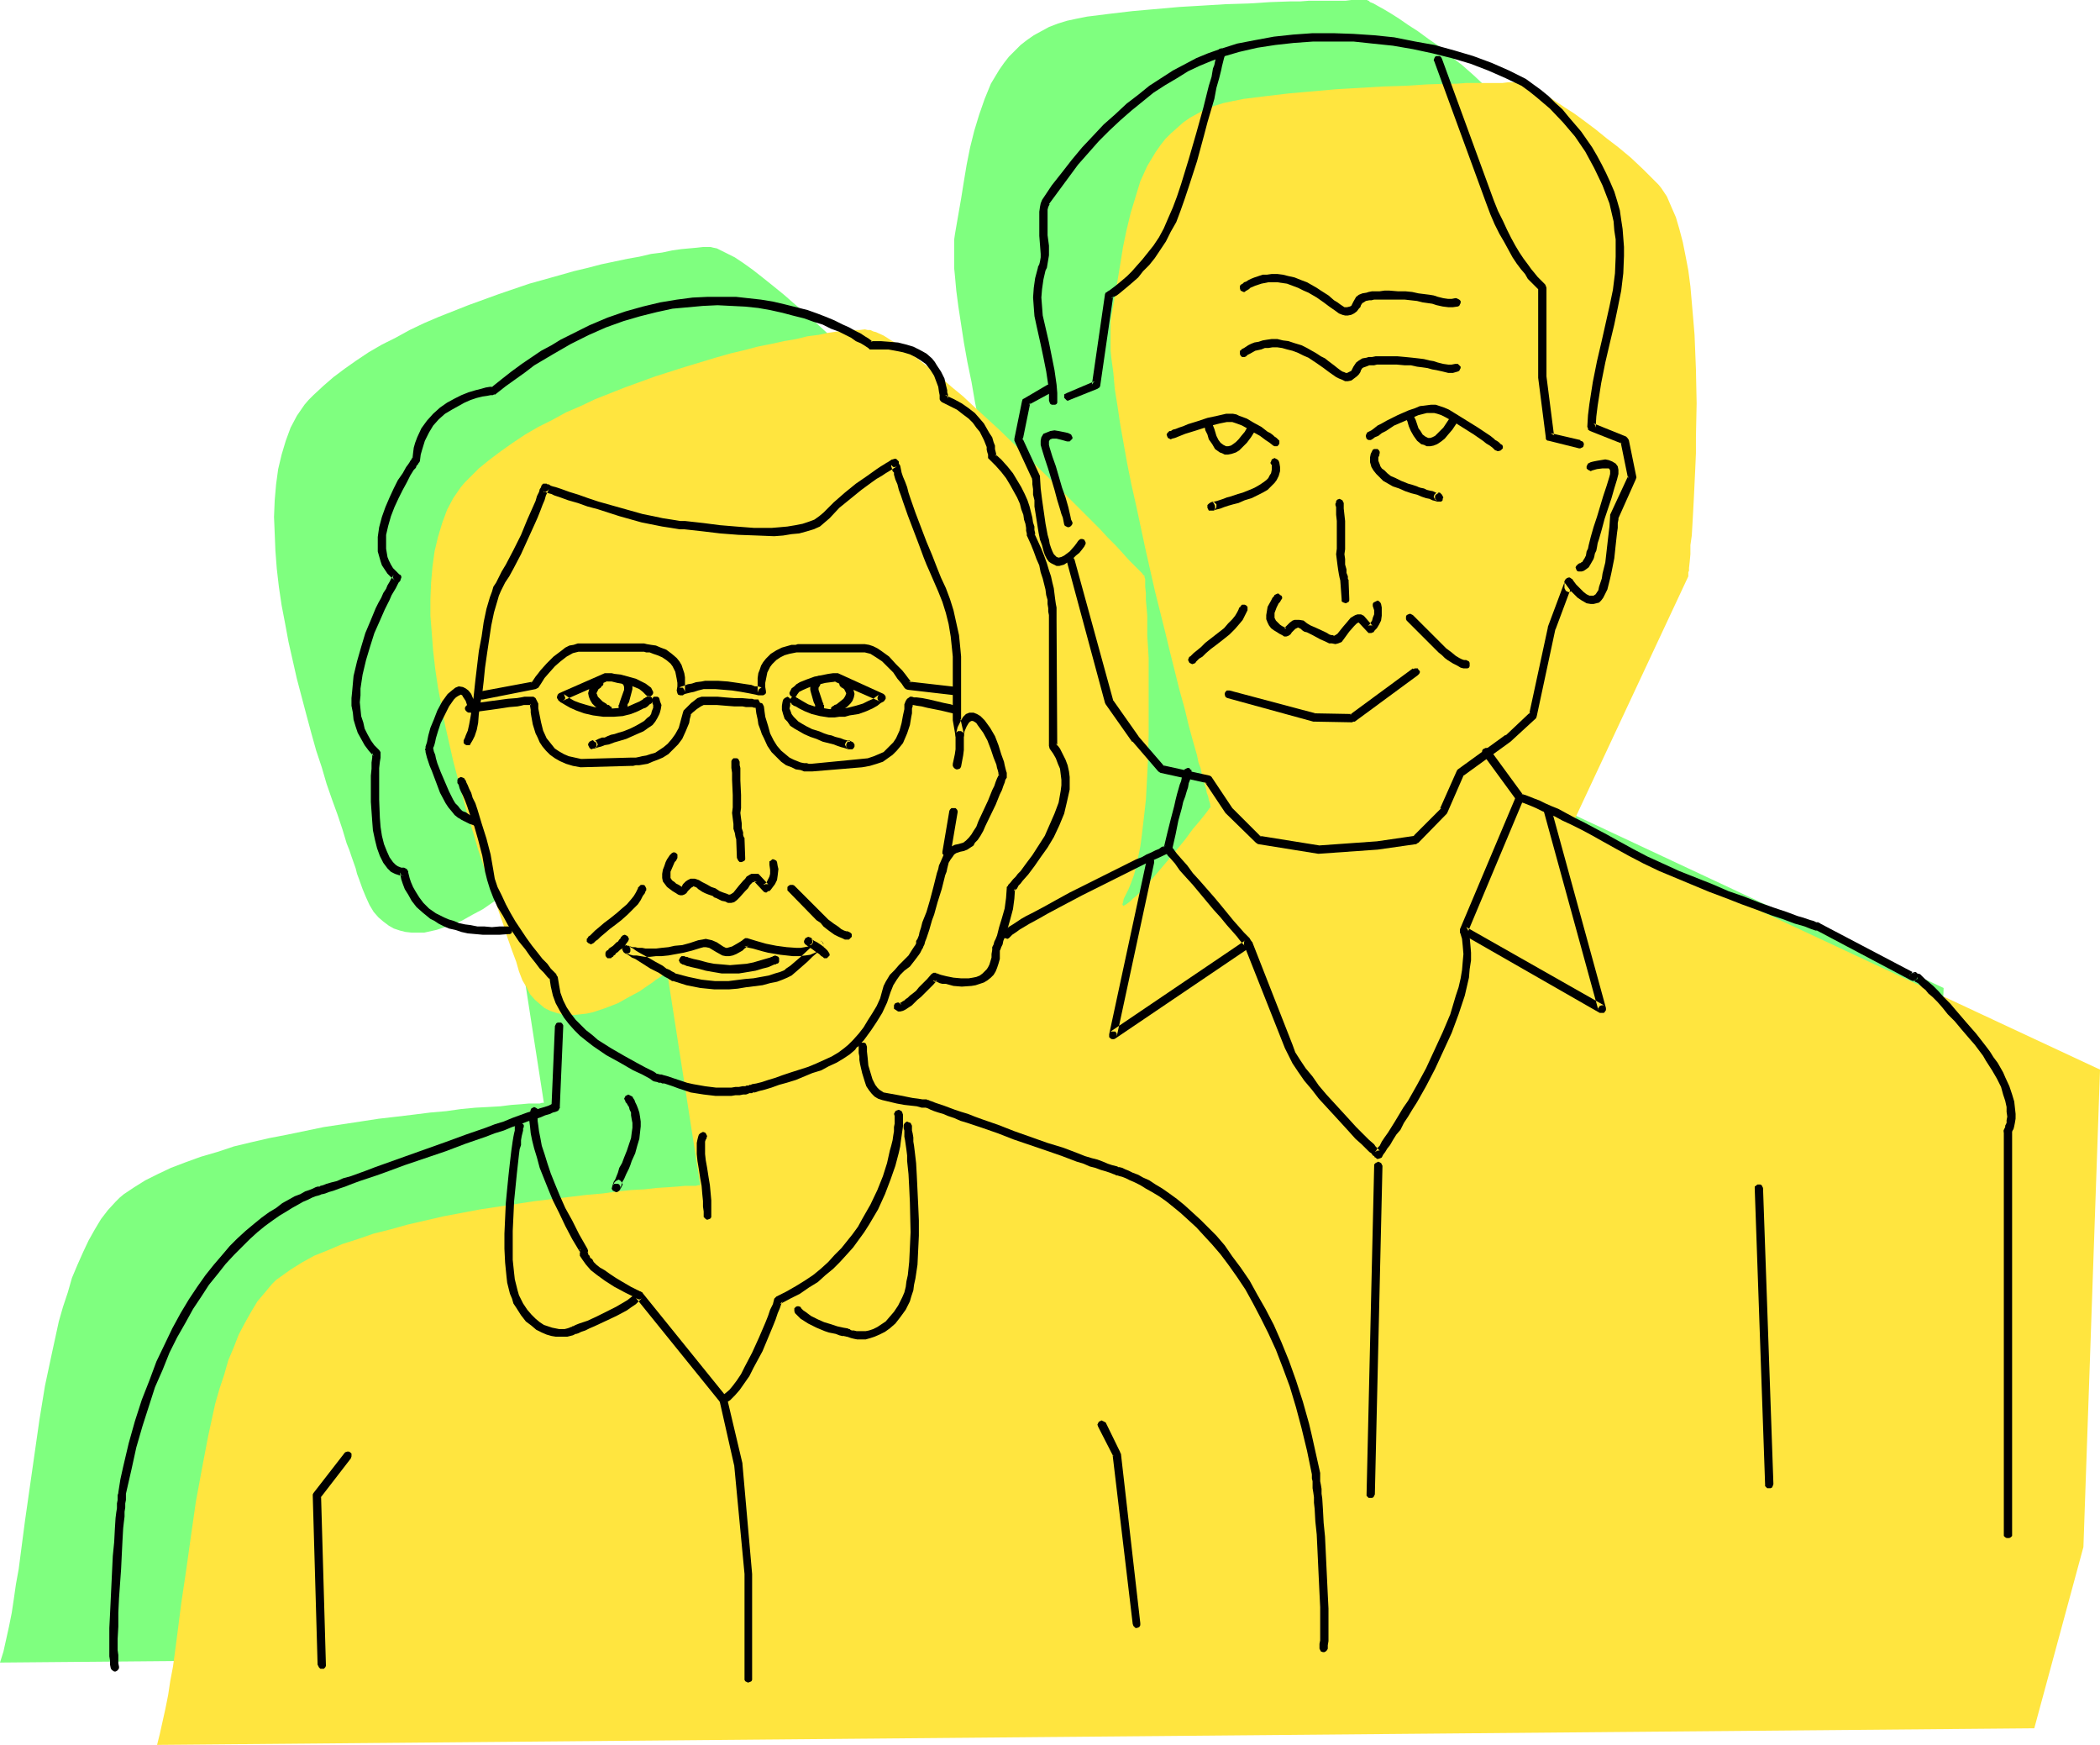 <?xml version="1.0" encoding="UTF-8" standalone="no"?>
<svg
   version="1.0"
   width="129.766mm"
   height="107.803mm"
   id="svg65"
   sodipodi:docname="Couple 8.wmf"
   xmlns:inkscape="http://www.inkscape.org/namespaces/inkscape"
   xmlns:sodipodi="http://sodipodi.sourceforge.net/DTD/sodipodi-0.dtd"
   xmlns="http://www.w3.org/2000/svg"
   xmlns:svg="http://www.w3.org/2000/svg">
  <sodipodi:namedview
     id="namedview65"
     pagecolor="#ffffff"
     bordercolor="#000000"
     borderopacity="0.25"
     inkscape:showpageshadow="2"
     inkscape:pageopacity="0.0"
     inkscape:pagecheckerboard="0"
     inkscape:deskcolor="#d1d1d1"
     inkscape:document-units="mm" />
  <defs
     id="defs1">
    <pattern
       id="WMFhbasepattern"
       patternUnits="userSpaceOnUse"
       width="6"
       height="6"
       x="0"
       y="0" />
  </defs>
  <path
     style="fill:#7fff7f;fill-opacity:1;fill-rule:evenodd;stroke:none"
     d="m 0,388.22 0.808,-2.585 0.646,-2.908 0.646,-2.908 0.646,-3.231 0.485,-3.231 0.485,-3.393 0.646,-3.554 0.485,-3.716 0.97,-7.432 1.131,-7.916 1.131,-7.916 1.131,-7.916 1.293,-7.916 1.616,-7.593 0.808,-3.716 0.808,-3.716 0.97,-3.393 1.131,-3.393 0.97,-3.393 1.293,-3.07 1.293,-2.908 1.293,-2.746 1.454,-2.585 1.454,-2.423 1.616,-2.1 1.778,-1.939 0.97,-0.969 0.97,-0.808 2.424,-1.616 2.586,-1.616 2.909,-1.454 3.07,-1.454 3.394,-1.292 3.555,-1.292 3.878,-1.131 3.878,-1.292 4.04,-0.969 4.202,-0.969 4.202,-0.808 8.565,-1.777 8.565,-1.292 4.202,-0.646 4.202,-0.485 4.04,-0.485 3.878,-0.485 3.717,-0.323 3.394,-0.485 3.394,-0.323 3.07,-0.162 2.747,-0.162 2.586,-0.323 2.262,-0.162 1.778,-0.162 h 0.808 0.808 0.485 0.485 l 0.485,-0.162 h 0.485 l -7.757,-49.921 v 0 l -0.323,0.162 -0.323,0.323 -0.485,0.485 -0.646,0.485 -0.646,0.485 -0.97,0.646 -0.97,0.646 -2.101,1.454 -2.424,1.292 -2.586,1.454 -2.909,1.131 -2.909,0.969 -1.454,0.323 -1.454,0.323 H 97.606 96.152 l -1.454,-0.162 -1.293,-0.323 -1.454,-0.485 -1.131,-0.646 -1.293,-0.969 -1.131,-0.969 -1.131,-1.292 -0.97,-1.616 -0.808,-1.777 -0.808,-1.939 -0.808,-2.262 -0.485,-1.292 -0.323,-1.292 -0.97,-2.746 -0.485,-1.454 -0.646,-1.616 -0.97,-3.231 -1.131,-3.393 -1.293,-3.554 -1.293,-3.716 -1.131,-3.877 -1.293,-3.877 -1.131,-4.039 -1.131,-4.2 -2.262,-8.562 -1.939,-8.562 -0.808,-4.362 -0.808,-4.2 -0.646,-4.362 -0.485,-4.2 -0.323,-4.2 -0.162,-4.039 -0.162,-3.877 0.162,-3.877 0.323,-3.716 0.485,-3.554 0.808,-3.393 0.97,-3.231 1.131,-3.07 1.454,-2.746 1.778,-2.585 0.97,-1.131 1.131,-1.131 2.262,-2.1 2.424,-2.1 2.586,-1.939 2.747,-1.939 2.909,-1.939 3.07,-1.777 3.232,-1.616 3.232,-1.777 3.394,-1.616 3.394,-1.454 6.949,-2.746 7.11,-2.585 7.11,-2.423 6.949,-1.939 3.394,-0.969 3.394,-0.808 3.07,-0.808 3.07,-0.646 3.07,-0.646 2.747,-0.485 2.747,-0.646 2.586,-0.323 2.262,-0.485 2.262,-0.323 1.778,-0.162 1.778,-0.162 1.454,-0.162 h 1.293 0.485 l 0.646,0.162 0.808,0.162 0.646,0.323 1.616,0.808 1.939,0.969 1.939,1.292 2.262,1.616 2.262,1.777 2.424,1.939 2.586,2.1 2.586,2.262 2.747,2.262 2.747,2.585 5.656,5.17 5.656,5.331 5.494,5.493 2.586,2.585 2.586,2.585 2.586,2.585 2.262,2.262 2.262,2.262 1.939,2.1 1.939,1.939 1.616,1.777 1.454,1.616 1.293,1.131 0.97,1.131 0.485,0.485 0.323,0.323 0.162,0.323 0.323,0.162 v 0.162 0 0.162 l 0.162,0.485 v 0.808 0.969 l 0.162,1.454 v 1.616 l 0.162,1.777 0.162,1.939 v 2.262 2.423 l 0.162,2.423 0.162,2.746 v 2.746 2.908 5.978 6.301 l -0.162,6.139 -0.323,6.139 -0.162,3.07 -0.323,2.746 -0.323,2.746 -0.162,2.746 -0.485,2.585 -0.485,2.262 -0.485,2.262 -0.485,1.939 -0.646,1.939 -0.646,1.454 -0.646,1.292 -0.485,0.969 -0.323,0.808 v 0.485 0.323 h 0.323 l 0.323,-0.162 0.485,-0.323 0.646,-0.323 0.646,-0.646 0.808,-0.808 0.808,-0.969 0.97,-0.969 0.97,-1.131 2.101,-2.423 4.525,-5.17 2.101,-2.585 1.939,-2.423 0.808,-1.131 0.808,-0.969 0.646,-0.808 0.646,-0.808 0.485,-0.646 0.323,-0.485 0.162,-0.162 0.162,-0.162 v 0 l -0.162,-0.323 v -0.323 l -0.162,-0.485 -0.162,-0.485 -0.162,-0.808 -0.323,-0.808 -0.162,-0.969 -0.323,-0.969 -0.323,-1.292 -0.323,-1.131 -0.808,-2.746 -0.323,-1.616 -0.97,-3.393 -0.97,-3.554 -0.97,-4.039 -1.131,-4.039 -1.131,-4.362 -1.131,-4.685 -1.131,-4.685 -2.262,-9.693 -2.424,-10.017 -2.262,-10.017 -0.97,-4.847 -0.808,-4.685 -0.97,-4.685 -0.808,-4.524 -0.646,-4.2 -0.646,-4.2 -0.485,-3.716 -0.323,-3.554 -0.162,-1.616 v -1.616 -1.454 -1.292 -1.292 -1.131 l 0.162,-1.131 0.162,-0.969 0.646,-3.716 0.646,-3.716 0.646,-4.039 0.646,-3.877 0.808,-4.039 0.97,-3.877 1.131,-3.716 1.293,-3.716 1.454,-3.554 0.97,-1.616 0.97,-1.616 1.131,-1.616 1.131,-1.454 1.293,-1.292 1.454,-1.454 1.454,-1.131 1.616,-1.131 1.778,-0.969 1.778,-0.969 2.101,-0.808 2.101,-0.646 2.262,-0.485 2.424,-0.485 5.171,-0.646 5.494,-0.646 10.989,-0.969 5.494,-0.323 5.333,-0.323 5.333,-0.162 5.01,-0.323 4.686,-0.162 h 2.262 l 2.101,-0.162 h 1.939 1.939 1.616 3.07 L 315.604,0 h 3.717 v 0 l 0.162,0.162 h 0.162 l 0.323,0.323 0.808,0.323 1.131,0.646 1.454,0.808 1.616,0.969 1.778,1.131 2.101,1.454 2.262,1.454 2.424,1.777 2.586,1.777 2.586,2.262 2.747,2.1 2.747,2.423 2.909,2.746 2.909,2.746 0.646,0.808 0.808,0.808 1.131,1.939 1.131,2.262 0.97,2.585 0.97,2.746 0.808,3.07 0.646,3.231 0.646,3.393 0.485,3.716 0.323,3.554 0.323,3.877 0.323,3.877 0.323,8.078 0.162,7.916 -0.162,7.916 v 3.716 l -0.162,3.554 -0.162,3.554 -0.162,3.393 -0.162,3.07 -0.162,2.908 -0.162,2.746 -0.323,2.262 v 2.1 l -0.162,1.777 -0.162,1.454 v 0.646 l -0.162,0.323 v 0.485 0.323 0.162 l -26.987,57.676 123.139,57.676 -3.878,111.474 -11.474,42.166 z"
     id="path1" />
  <path
     style="fill:#ffe53f;fill-opacity:1;fill-rule:evenodd;stroke:none"
     d="m 36.683,407.446 0.646,-2.585 0.646,-2.908 0.646,-2.908 0.646,-3.231 0.485,-3.231 0.646,-3.393 0.485,-3.554 0.485,-3.716 0.97,-7.593 1.131,-7.593 1.131,-8.078 1.131,-7.916 1.454,-7.916 1.454,-7.593 0.808,-3.716 0.808,-3.716 0.97,-3.393 1.131,-3.393 0.97,-3.393 1.293,-3.07 1.131,-2.908 1.454,-2.746 1.454,-2.585 1.454,-2.423 1.778,-2.1 1.616,-1.939 0.97,-0.969 1.131,-0.808 2.262,-1.616 2.586,-1.616 2.909,-1.616 3.232,-1.292 3.394,-1.454 3.555,-1.131 3.717,-1.292 3.878,-0.969 4.04,-1.131 4.202,-0.969 4.202,-0.969 8.565,-1.616 8.565,-1.292 4.202,-0.646 4.202,-0.485 3.878,-0.485 4.04,-0.485 3.717,-0.323 3.394,-0.485 3.394,-0.323 3.07,-0.162 2.747,-0.323 2.586,-0.162 2.262,-0.162 1.778,-0.162 h 0.808 0.808 0.485 0.485 l 0.485,-0.162 h 0.485 v 0 l -7.757,-49.921 v 0 l -0.323,0.162 -0.323,0.323 -0.485,0.485 -0.646,0.485 -0.808,0.485 -0.808,0.646 -0.97,0.646 -2.101,1.454 -2.424,1.292 -2.586,1.454 -2.909,1.131 -2.909,0.969 -1.454,0.323 -1.454,0.162 -1.454,0.162 h -1.454 l -1.454,-0.162 -1.293,-0.323 -1.454,-0.485 -1.293,-0.646 -1.131,-0.969 -1.131,-0.969 -1.131,-1.292 -0.808,-1.616 -0.97,-1.616 -0.808,-2.1 -0.646,-2.262 -0.485,-1.292 -0.485,-1.292 -0.97,-2.746 -0.485,-1.454 -0.485,-1.616 -1.131,-3.231 -1.131,-3.393 -1.293,-3.554 -1.131,-3.716 -1.293,-3.877 -1.131,-3.877 -1.293,-4.039 -1.131,-4.2 -2.262,-8.562 -1.939,-8.562 -0.808,-4.362 -0.808,-4.2 -0.646,-4.362 -0.485,-4.2 -0.323,-4.2 -0.323,-4.039 v -3.877 l 0.162,-3.877 0.323,-3.716 0.485,-3.554 0.808,-3.393 0.97,-3.231 1.131,-3.07 1.454,-2.746 1.778,-2.585 0.97,-1.131 1.131,-1.131 2.101,-2.1 2.586,-2.1 2.586,-1.939 2.747,-1.939 2.909,-1.939 3.07,-1.777 3.232,-1.616 3.232,-1.777 3.394,-1.454 3.394,-1.616 6.949,-2.746 7.11,-2.585 7.11,-2.262 6.949,-2.1 3.394,-0.969 3.394,-0.808 3.07,-0.808 3.232,-0.646 2.909,-0.646 2.909,-0.485 2.586,-0.646 2.586,-0.323 2.262,-0.485 2.262,-0.323 1.939,-0.162 1.616,-0.162 h 1.454 l 1.293,-0.162 0.646,0.162 h 0.646 l 0.646,0.323 0.646,0.162 1.778,0.808 1.778,1.131 1.939,1.131 2.262,1.616 2.262,1.777 2.424,1.939 2.586,2.1 2.586,2.262 2.747,2.262 2.747,2.585 5.656,5.17 5.656,5.493 5.494,5.331 2.586,2.585 2.586,2.585 2.586,2.585 2.262,2.262 2.262,2.262 1.939,2.1 1.939,1.939 1.616,1.777 1.454,1.616 1.293,1.292 0.97,0.969 0.808,0.808 0.162,0.323 0.323,0.162 v 0.162 0 0.162 l 0.162,0.485 v 0.808 0.969 l 0.162,1.454 v 1.616 l 0.162,1.777 0.162,1.939 v 2.262 2.423 l 0.162,2.423 0.162,2.746 v 2.746 2.908 5.978 6.301 l -0.162,6.139 -0.323,6.139 -0.162,2.908 -0.323,2.908 -0.323,2.746 -0.323,2.746 -0.323,2.423 -0.485,2.423 -0.485,2.262 -0.485,1.939 -0.646,1.777 -0.646,1.616 -0.646,1.292 -0.485,0.969 -0.162,0.808 -0.162,0.485 0.162,0.323 h 0.162 l 0.323,-0.162 0.485,-0.323 0.646,-0.485 0.646,-0.646 0.808,-0.646 0.97,-0.969 0.808,-0.969 1.131,-1.131 2.101,-2.423 4.363,-5.17 2.101,-2.585 1.778,-2.423 0.97,-1.131 0.808,-0.969 0.646,-0.808 0.646,-0.808 0.485,-0.646 0.323,-0.485 0.162,-0.162 0.162,-0.162 v 0 l -0.162,-0.162 v -0.485 l -0.162,-0.485 -0.162,-0.485 -0.162,-0.808 -0.323,-0.808 -0.162,-0.969 -0.323,-0.969 -0.323,-1.131 -0.323,-1.292 -0.323,-1.454 -0.485,-1.292 -0.323,-1.616 -0.97,-3.393 -0.97,-3.554 -0.97,-4.039 -1.131,-4.039 -1.131,-4.524 -1.131,-4.524 -1.131,-4.685 -2.424,-9.693 -2.262,-10.017 -2.101,-9.855 -1.131,-5.008 -0.97,-4.847 -0.808,-4.524 -0.808,-4.524 -0.646,-4.362 -0.646,-4.039 -0.323,-3.716 -0.485,-3.554 -0.162,-1.616 V 80.455 78.84 77.547 76.255 75.124 l 0.162,-1.131 0.162,-0.969 0.646,-3.716 0.646,-3.716 0.646,-3.877 0.646,-4.039 0.808,-3.877 0.97,-4.039 1.131,-3.716 1.131,-3.716 1.616,-3.554 0.97,-1.616 0.97,-1.616 1.131,-1.616 1.131,-1.454 1.293,-1.292 1.454,-1.292 1.454,-1.292 1.616,-1.131 1.778,-0.969 1.778,-0.969 2.101,-0.808 2.101,-0.646 2.262,-0.485 2.424,-0.485 5.171,-0.646 5.494,-0.646 10.989,-0.969 5.494,-0.323 5.494,-0.323 5.171,-0.162 5.01,-0.323 4.686,-0.162 h 2.262 l 2.101,-0.162 h 1.939 1.939 1.778 2.909 l 1.293,-0.162 h 3.717 v 0 l 0.162,0.162 h 0.162 l 0.323,0.323 0.97,0.323 0.97,0.646 1.454,0.808 1.616,0.969 1.939,1.292 1.939,1.292 2.262,1.454 2.424,1.777 2.586,1.939 2.586,2.1 2.747,2.1 2.909,2.423 2.909,2.746 2.747,2.746 0.808,0.808 0.646,0.808 1.293,1.939 0.97,2.262 1.131,2.585 0.808,2.746 0.808,3.07 0.646,3.231 0.646,3.393 0.485,3.716 0.323,3.716 0.323,3.716 0.323,3.877 0.323,8.078 0.162,7.916 -0.162,7.916 v 3.716 l -0.162,3.716 -0.162,3.393 -0.162,3.393 -0.162,3.07 -0.162,2.908 -0.162,2.746 -0.323,2.262 v 2.1 l -0.162,1.777 -0.162,1.454 v 0.646 l -0.162,0.323 v 0.485 0.323 0.162 l -26.987,57.676 123.139,57.514 -3.878,111.474 -11.474,42.328 z"
     id="path2" />
  <path
     style="fill:#000000;fill-opacity:1;fill-rule:evenodd;stroke:none"
     d="M 76.114,388.705 74.982,349.285 v 0.323 l -0.162,0.162 7.11,-9.209 0.162,-0.485 v -0.323 -0.323 l -0.323,-0.323 -0.323,-0.162 h -0.323 l -0.485,0.162 -0.162,0.162 -7.272,9.37 -0.162,0.323 v 0.323 l 1.131,39.42 0.162,0.323 0.162,0.323 0.323,0.323 h 0.323 0.485 l 0.323,-0.323 0.162,-0.323 z"
     id="path3" />
  <path
     style="fill:#000000;fill-opacity:1;fill-rule:evenodd;stroke:none"
     d="m 276.497,179.974 v 0.162 l -0.162,0.323 -0.162,0.485 -0.162,0.646 -0.162,0.808 -0.323,0.808 -0.323,1.131 -0.323,1.131 -0.323,1.292 -0.323,1.454 -0.808,3.07 -0.808,3.231 -0.808,3.393 0.323,-0.323 0.323,-0.162 -0.485,0.162 -0.646,0.162 -0.646,0.485 -0.808,0.323 -0.97,0.485 -1.131,0.485 -1.131,0.646 -1.293,0.485 -2.909,1.454 -2.909,1.454 -3.232,1.616 -6.464,3.231 -3.232,1.777 -2.909,1.616 -2.747,1.454 -1.293,0.646 -1.131,0.646 -0.97,0.646 -0.97,0.646 -0.808,0.485 -0.646,0.485 -0.485,0.485 -0.323,0.323 -0.162,0.323 v 0.485 l 0.162,0.323 0.162,0.323 h 0.323 l 0.485,0.162 0.323,-0.162 0.323,-0.323 0.162,-0.162 0.323,-0.323 0.485,-0.323 0.485,-0.323 0.646,-0.485 0.808,-0.485 1.616,-0.969 2.101,-1.131 2.262,-1.292 2.424,-1.292 2.747,-1.454 2.747,-1.454 2.909,-1.454 6.141,-3.07 5.818,-2.908 2.909,-1.292 2.747,-1.292 0.323,-0.162 0.162,-0.485 0.808,-3.554 0.646,-3.231 0.808,-2.908 0.323,-1.454 0.485,-1.292 0.323,-1.131 0.323,-0.969 0.162,-0.969 0.323,-0.808 0.162,-0.646 0.162,-0.485 v -0.162 -0.162 -0.485 -0.323 l -0.323,-0.162 -0.162,-0.323 h -0.485 l -0.323,0.162 -0.323,0.162 z"
     id="path4" />
  <path
     style="fill:#000000;fill-opacity:1;fill-rule:evenodd;stroke:none"
     d="m 129.441,257.683 h -0.162 l -0.485,0.162 -0.646,0.323 -0.97,0.323 -1.131,0.323 -1.293,0.485 -1.616,0.485 -1.778,0.646 -1.778,0.646 -1.939,0.808 -2.101,0.646 -2.101,0.808 -4.686,1.616 -4.848,1.777 -9.534,3.393 -4.525,1.616 -2.262,0.808 -2.101,0.808 -1.778,0.646 -1.778,0.646 -1.778,0.485 -1.454,0.646 -1.293,0.323 -1.131,0.323 -0.808,0.323 -0.646,0.162 -0.162,0.162 h -0.485 l -0.485,0.162 -0.646,0.323 -0.808,0.323 -0.97,0.323 -1.131,0.646 -1.293,0.485 -1.454,0.808 -1.454,0.808 -1.454,1.131 -1.616,0.969 -1.778,1.292 -1.778,1.454 -1.939,1.616 -1.939,1.777 -1.778,1.777 -1.778,2.1 -1.939,2.262 -1.939,2.423 -1.939,2.746 -1.939,2.908 -1.939,3.231 -1.939,3.554 -1.778,3.716 -1.939,4.039 -1.616,4.362 -1.778,4.524 -1.616,5.008 -1.454,5.17 -0.646,2.746 -0.646,2.746 -0.646,2.908 -0.485,3.07 v 0.162 l -0.162,0.485 v 0.485 0.646 l -0.162,0.808 v 1.131 l -0.162,0.969 -0.162,1.292 -0.162,2.585 -0.162,3.07 -0.323,3.231 -0.162,3.393 -0.323,6.785 -0.162,3.393 -0.162,3.231 v 6.624 l 0.162,0.969 v 0.969 l 0.162,0.808 0.162,0.323 0.162,0.162 0.485,0.323 h 0.323 l 0.323,-0.162 0.323,-0.323 0.162,-0.323 v -0.323 l -0.162,-0.808 v -0.808 -1.131 l -0.162,-1.131 v -2.585 l 0.162,-2.908 v -3.231 l 0.162,-3.393 0.485,-6.785 0.162,-3.393 0.162,-3.231 0.162,-2.908 0.162,-1.454 0.162,-1.292 V 353.001 l 0.162,-0.969 v -0.969 l 0.162,-0.808 v -0.646 -0.323 -0.323 -0.162 l 1.293,-5.654 1.131,-5.17 1.454,-5.008 1.454,-4.524 1.454,-4.524 1.778,-4.039 1.616,-4.039 1.778,-3.554 1.939,-3.393 1.778,-3.231 1.939,-2.908 1.778,-2.746 2.101,-2.585 1.778,-2.262 1.939,-2.1 1.939,-1.939 1.778,-1.777 1.778,-1.616 1.778,-1.454 1.778,-1.292 1.616,-1.131 1.616,-0.969 1.293,-0.808 1.454,-0.808 1.131,-0.646 1.131,-0.485 0.97,-0.485 0.808,-0.323 0.646,-0.162 0.485,-0.162 0.323,-0.162 h 0.162 l 0.646,-0.162 0.808,-0.323 1.131,-0.323 1.293,-0.485 1.454,-0.485 1.616,-0.646 1.778,-0.646 1.939,-0.646 1.939,-0.646 2.262,-0.808 4.363,-1.616 9.534,-3.231 4.686,-1.777 4.686,-1.616 2.101,-0.808 2.101,-0.646 1.939,-0.808 1.939,-0.646 1.616,-0.646 1.616,-0.485 1.454,-0.485 1.131,-0.485 1.131,-0.323 0.646,-0.323 0.646,-0.162 0.323,-0.162 0.323,-0.162 0.162,-0.323 0.162,-0.323 -0.162,-0.485 -0.162,-0.323 -0.323,-0.162 -0.323,-0.162 z"
     id="path5" />
  <path
     style="fill:#000000;fill-opacity:1;fill-rule:evenodd;stroke:none"
     d="m 208.949,260.591 v 0.162 0.969 0.646 l -0.162,0.808 v 0.969 l -0.162,0.969 -0.162,1.131 -0.323,1.292 -0.323,1.131 -0.646,2.908 -0.97,3.07 -1.293,3.231 -1.616,3.393 -1.939,3.393 -0.97,1.777 -1.293,1.777 -1.293,1.616 -1.293,1.616 -1.616,1.616 -1.454,1.616 -1.778,1.616 -1.778,1.454 -1.939,1.292 -2.101,1.292 -2.262,1.292 -2.262,1.131 -0.162,0.162 -0.323,0.323 -0.323,1.292 -0.646,1.292 -0.485,1.454 -0.646,1.616 -1.454,3.393 -1.616,3.554 -1.778,3.393 -0.808,1.616 -0.97,1.454 -0.97,1.292 -0.808,0.969 -0.97,0.808 -0.808,0.646 -0.323,0.162 -0.162,0.323 v 0.323 0.485 l 0.323,0.162 0.323,0.323 h 0.323 l 0.323,-0.162 1.131,-0.646 1.131,-1.131 1.131,-1.292 1.131,-1.616 1.131,-1.616 0.97,-1.939 2.101,-3.877 1.616,-3.877 0.808,-1.939 0.646,-1.616 0.485,-1.454 0.485,-1.131 0.323,-0.969 0.162,-0.323 0.162,-0.323 -0.323,0.323 -0.323,0.323 2.424,-1.292 2.262,-1.131 2.101,-1.454 2.101,-1.292 1.778,-1.616 1.778,-1.454 1.616,-1.616 1.616,-1.777 1.454,-1.616 1.293,-1.777 1.293,-1.777 1.131,-1.777 2.101,-3.554 1.616,-3.554 1.293,-3.393 1.131,-3.231 0.808,-3.07 0.323,-1.454 0.162,-1.292 0.162,-1.131 0.162,-1.131 0.162,-1.131 v -0.808 -1.454 -0.485 l -0.162,-0.485 -0.162,-0.323 -0.323,-0.162 -0.323,-0.162 -0.485,0.162 -0.323,0.162 -0.162,0.323 -0.162,0.323 z"
     id="path6" />
  <path
     style="fill:#000000;fill-opacity:1;fill-rule:evenodd;stroke:none"
     d="m 123.947,259.137 -0.162,0.646 -0.162,0.808 v 1.131 l 0.162,1.292 0.162,1.616 0.323,1.616 0.485,1.939 0.646,2.1 0.646,2.423 0.97,2.423 0.97,2.423 1.131,2.746 1.454,2.908 1.454,3.07 1.616,3.07 1.939,3.231 -0.162,-0.485 0.162,-0.485 -0.162,0.162 v 0.323 0.485 0.646 l 0.646,0.969 0.808,1.131 1.131,1.292 1.454,1.131 1.778,1.292 2.262,1.454 2.424,1.292 2.909,1.454 0.323,0.162 h 0.323 l 0.323,-0.162 0.323,-0.323 v -0.485 -0.323 l -0.162,-0.323 -0.323,-0.162 -2.262,-1.131 -1.939,-1.131 -1.616,-0.969 -1.454,-0.969 -1.131,-0.808 -1.131,-0.646 -0.808,-0.646 -0.646,-0.646 -0.323,-0.646 -0.485,-0.323 -0.162,-0.485 -0.323,-0.323 v -0.323 -0.162 l -0.162,0.162 0.162,-0.485 -0.162,-0.485 -1.939,-3.393 -1.616,-3.231 -1.616,-2.908 -1.293,-2.908 -1.131,-2.746 -0.97,-2.423 -0.808,-2.423 -0.646,-2.1 -0.646,-1.939 -0.323,-1.777 -0.323,-1.616 -0.162,-1.292 -0.162,-1.131 v -0.808 -0.646 l 0.162,-0.485 v -0.323 -0.323 l -0.323,-0.323 -0.323,-0.162 -0.323,-0.162 -0.323,0.162 -0.323,0.162 z"
     id="path7" />
  <path
     style="fill:#000000;fill-opacity:1;fill-rule:evenodd;stroke:none"
     d="m 320.452,102.588 0.646,-0.485 0.808,-0.323 0.808,-0.646 0.97,-0.485 1.939,-1.292 2.262,-0.969 2.262,-0.969 1.131,-0.485 1.939,-0.485 h 0.97 0.808 l 0.646,0.162 0.97,0.323 0.97,0.485 2.262,1.292 4.363,2.746 2.101,1.454 0.808,0.646 0.808,0.485 0.646,0.485 0.323,0.323 0.323,0.323 h 0.162 l 0.323,0.162 h 0.323 l 0.485,-0.162 0.162,-0.162 0.323,-0.323 v -0.485 l -0.162,-0.323 -0.323,-0.162 -0.162,-0.162 -0.162,-0.162 -0.162,-0.162 -0.485,-0.323 -0.323,-0.162 -0.323,-0.323 -0.808,-0.646 -0.97,-0.646 -1.939,-1.292 -4.686,-2.908 -2.101,-1.292 -1.131,-0.485 -0.97,-0.323 -0.97,-0.323 h -1.131 l -1.293,0.162 -1.293,0.162 -1.131,0.485 -1.454,0.485 -2.586,1.131 -2.586,1.292 -1.131,0.646 -0.97,0.485 -0.808,0.646 -0.646,0.485 -0.646,0.323 -0.323,0.162 -0.162,0.323 -0.162,0.323 v 0.323 l 0.162,0.485 0.162,0.162 0.323,0.162 h 0.485 z"
     id="path8" />
  <path
     style="fill:#000000;fill-opacity:1;fill-rule:evenodd;stroke:none"
     d="m 273.75,102.427 0.646,-0.162 0.808,-0.323 1.616,-0.646 2.101,-0.646 4.04,-1.292 1.939,-0.485 0.808,-0.162 0.808,-0.162 h 1.293 l 0.97,0.323 1.293,0.485 1.454,0.808 1.293,0.808 1.454,0.808 1.293,0.969 0.97,0.646 0.808,0.646 0.323,0.162 h 0.323 0.323 l 0.323,-0.323 0.162,-0.323 v -0.323 -0.323 l -0.323,-0.323 -0.162,-0.162 -0.162,-0.162 -0.485,-0.323 -0.323,-0.323 -0.646,-0.485 -0.646,-0.323 -1.454,-1.131 -1.778,-0.969 -1.616,-0.969 -1.778,-0.646 -0.646,-0.323 -0.808,-0.162 h -0.808 -0.808 l -2.101,0.485 -2.262,0.485 -2.424,0.808 -2.101,0.646 -1.131,0.485 -0.97,0.323 -0.808,0.323 -0.646,0.162 -0.485,0.323 h -0.323 l -0.323,0.323 -0.162,0.162 -0.162,0.323 0.162,0.485 0.162,0.323 0.323,0.162 0.323,0.162 z"
     id="path9" />
  <path
     style="fill:#000000;fill-opacity:1;fill-rule:evenodd;stroke:none"
     d="m 281.184,99.196 0.162,0.162 v 0.323 l 0.162,0.808 0.485,0.969 0.323,1.131 0.808,1.131 0.646,1.131 1.131,0.808 0.485,0.162 0.646,0.323 h 0.808 l 0.808,-0.162 0.97,-0.323 0.808,-0.485 0.808,-0.808 0.97,-0.969 0.97,-1.292 0.808,-1.292 0.162,-0.485 v -0.323 l -0.162,-0.323 -0.323,-0.162 -0.323,-0.162 h -0.323 l -0.323,0.162 -0.323,0.162 -0.646,1.131 -0.808,0.969 -0.646,0.808 -0.646,0.646 -0.646,0.485 -0.485,0.323 -0.646,0.162 h -0.485 l -0.646,-0.323 -0.646,-0.485 -0.485,-0.646 -0.485,-0.969 -0.485,-1.616 -0.323,-0.808 -0.162,-0.646 -0.162,-0.323 -0.323,-0.162 -0.323,-0.162 h -0.323 l -0.323,0.162 -0.323,0.162 -0.162,0.323 z"
     id="path10" />
  <path
     style="fill:#000000;fill-opacity:1;fill-rule:evenodd;stroke:none"
     d="m 328.209,97.257 0.162,0.162 v 0.162 l 0.162,0.485 0.162,0.323 0.323,1.131 0.485,1.131 0.646,1.131 0.808,1.131 0.97,0.808 0.646,0.162 0.646,0.323 h 0.808 l 0.808,-0.162 0.808,-0.323 0.97,-0.646 0.808,-0.646 0.808,-0.969 0.97,-1.131 0.97,-1.454 v -0.485 -0.323 l -0.162,-0.323 -0.162,-0.162 -0.485,-0.162 h -0.323 l -0.323,0.162 -0.323,0.323 -0.646,0.969 -0.646,0.969 -0.808,0.808 -0.646,0.646 -0.485,0.485 -0.646,0.323 -0.485,0.162 h -0.485 l -0.646,-0.323 -0.646,-0.485 -0.485,-0.808 -0.485,-0.646 -0.646,-1.939 -0.323,-0.646 -0.162,-0.646 v -0.323 l -0.323,-0.162 -0.323,-0.162 h -0.485 l -0.323,0.162 -0.162,0.162 -0.323,0.323 z"
     id="path11" />
  <path
     style="fill:#000000;fill-opacity:1;fill-rule:evenodd;stroke:none"
     d="m 129.603,239.588 -0.808,18.902 v 0.323 l 0.323,0.323 0.162,0.323 h 0.323 0.485 l 0.323,-0.323 0.162,-0.162 0.162,-0.323 0.808,-18.902 v 0 -0.323 l -0.162,-0.323 -0.323,-0.323 h -0.485 -0.323 l -0.323,0.162 -0.162,0.323 z"
     id="path12" />
  <path
     style="fill:#000000;fill-opacity:1;fill-rule:evenodd;stroke:none"
     d="m 208.787,235.549 0.485,0.323 0.485,0.323 h 0.485 l 0.646,-0.162 0.646,-0.323 0.485,-0.323 0.485,-0.323 0.485,-0.323 0.646,-0.646 0.646,-0.646 0.808,-0.646 0.808,-0.808 0.97,-0.969 1.131,-1.131 0.97,-1.131 -0.162,0.162 -0.323,0.162 h -0.162 l -0.323,-0.162 v 0.162 l 0.323,0.162 h 0.485 l 0.646,0.323 0.646,0.162 h 0.808 l 1.778,0.485 1.939,0.162 2.262,-0.162 0.97,-0.162 0.97,-0.323 0.97,-0.323 0.808,-0.485 0.808,-0.646 0.646,-0.646 0.485,-0.808 0.323,-0.808 0.323,-0.969 0.323,-1.131 v -0.969 -1.292 0.485 -0.162 l 0.162,-0.323 0.162,-0.485 0.323,-0.646 0.162,-0.808 0.323,-0.808 0.646,-1.939 0.646,-2.262 0.646,-2.423 0.323,-2.423 0.162,-2.423 -0.162,0.323 -0.162,0.323 0.162,-0.162 0.323,-0.162 0.323,-0.323 0.323,-0.646 0.485,-0.485 0.485,-0.646 1.293,-1.454 1.454,-1.939 1.454,-2.1 1.616,-2.262 1.454,-2.423 1.293,-2.746 1.131,-2.746 0.646,-2.746 0.323,-1.454 0.323,-1.454 v -1.454 -1.454 l -0.162,-1.292 -0.323,-1.454 -0.485,-1.292 -0.646,-1.292 -0.646,-1.292 -0.97,-1.292 0.162,0.323 0.162,0.323 -0.162,-29.403 v -1.131 -0.808 -0.969 l -0.162,-0.808 -0.162,-1.131 -0.162,-1.292 -0.162,-1.292 -0.323,-1.292 -0.323,-1.454 -0.485,-1.454 -0.485,-1.616 -0.646,-1.777 -0.646,-1.616 -0.808,-1.777 -0.808,-1.777 0.162,0.485 v -0.646 l -0.162,-0.646 v -0.808 l -0.323,-0.969 -0.162,-1.131 -0.323,-1.292 -0.323,-1.292 -0.485,-1.454 -0.646,-1.454 -0.808,-1.616 -0.97,-1.616 -0.97,-1.616 -1.293,-1.616 -1.454,-1.616 -1.616,-1.454 0.323,0.323 0.162,0.485 v -0.485 l -0.162,-0.646 -0.162,-0.646 v -0.808 l -0.323,-0.808 -0.323,-1.131 -0.646,-0.969 -0.646,-1.131 -0.646,-1.131 -0.97,-1.131 -1.131,-1.292 -1.454,-1.131 -1.616,-1.131 -1.778,-0.969 -2.101,-0.969 h 0.323 l 0.162,0.323 0.162,0.485 v -0.969 l -0.162,-0.485 v -0.485 l -0.162,-0.646 -0.162,-0.646 -0.323,-1.454 -0.808,-1.616 -0.97,-1.454 -0.485,-0.808 -0.646,-0.808 -1.293,-1.131 -1.454,-0.808 -1.616,-0.808 -1.616,-0.485 -1.939,-0.485 -1.939,-0.162 -2.101,-0.162 h -2.424 l 0.485,0.162 h 0.162 -0.162 l -0.323,-0.323 -0.646,-0.485 -0.808,-0.485 -0.97,-0.646 -1.293,-0.646 -1.454,-0.808 -1.454,-0.646 -1.939,-0.969 -1.939,-0.808 -2.101,-0.808 -2.262,-0.808 -2.586,-0.646 -2.586,-0.646 -2.747,-0.646 -2.909,-0.485 -2.909,-0.323 -2.909,-0.323 h -3.394 -3.394 l -3.394,0.162 -3.717,0.485 -3.878,0.646 -4.04,0.969 -4.04,1.131 -4.202,1.454 -4.202,1.777 -2.262,1.131 -4.525,2.262 -2.101,1.292 -2.424,1.292 -4.525,3.07 -2.424,1.777 -2.262,1.777 -2.424,1.939 0.485,-0.323 v 0 l -0.323,0.162 h -0.485 l -0.97,0.162 -1.131,0.323 -1.293,0.323 -1.616,0.485 -1.616,0.646 -1.616,0.808 -1.778,0.969 -1.616,1.131 -1.616,1.454 -1.454,1.616 -1.293,1.777 -0.97,2.1 -0.485,1.292 -0.323,1.131 -0.162,1.292 -0.162,1.454 v -0.323 l 0.162,-0.162 h -0.162 l -0.162,0.323 -0.162,0.323 -0.162,0.162 -0.162,0.323 -0.323,0.485 -0.485,0.646 -0.808,1.454 -1.131,1.616 -0.97,1.939 -0.97,2.1 -0.97,2.262 -0.808,2.262 -0.646,2.423 -0.323,2.262 v 2.423 0.969 l 0.323,1.131 0.323,1.131 0.323,0.969 0.646,0.969 0.646,0.969 0.808,0.808 0.97,0.808 -0.323,-0.323 -0.162,-0.323 v -0.323 l 0.162,-0.323 -0.162,0.162 -0.162,0.323 -0.323,0.485 -0.323,0.646 -0.485,0.808 -0.323,0.808 -0.646,0.969 -0.485,1.131 -0.646,1.131 -0.646,1.292 -1.131,2.746 -1.293,3.07 -0.97,3.231 -0.97,3.393 -0.808,3.393 -0.323,3.554 -0.162,1.616 v 1.777 l 0.323,1.616 0.162,1.616 0.485,1.616 0.485,1.454 0.808,1.454 0.808,1.454 0.97,1.292 1.131,1.292 -0.162,-0.323 -0.162,-0.485 v 0.162 0.323 0.646 l -0.162,1.131 v 1.454 l -0.162,1.616 v 1.939 4.2 l 0.323,4.524 0.162,2.1 0.485,2.262 0.485,1.939 0.646,1.777 0.808,1.616 0.97,1.292 0.808,0.808 0.97,0.485 0.97,0.323 1.131,0.162 h -0.323 l -0.323,-0.162 -0.162,-0.323 -0.162,-0.323 v 0.162 l 0.162,0.646 0.162,0.808 0.323,0.969 0.485,1.292 0.808,1.292 0.808,1.454 1.131,1.454 1.454,1.292 1.778,1.454 0.97,0.485 0.97,0.646 1.293,0.646 1.131,0.485 1.454,0.323 1.454,0.485 1.454,0.323 1.778,0.162 1.778,0.162 h 1.778 2.101 l 2.101,-0.162 h 0.323 l 0.323,-0.162 0.162,-0.323 v -0.485 -0.323 l -0.323,-0.323 -0.323,-0.162 h -0.323 -1.939 l -1.778,0.162 -1.778,-0.162 h -1.616 l -1.616,-0.323 -1.293,-0.162 -1.454,-0.323 -1.131,-0.485 -1.131,-0.323 -1.131,-0.485 -1.939,-0.969 -1.616,-1.131 -1.293,-1.292 -0.97,-1.292 -0.808,-1.292 -0.646,-1.131 -0.485,-1.131 -0.323,-0.969 -0.162,-0.646 -0.162,-0.646 v -0.323 l -0.162,-0.162 -0.162,-0.323 -0.323,-0.162 -0.323,-0.162 h -0.646 l -0.808,-0.323 -0.485,-0.323 -0.646,-0.646 -0.808,-1.131 -0.646,-1.454 -0.646,-1.616 -0.485,-1.939 -0.323,-2.1 -0.162,-2.1 -0.162,-4.2 v -4.039 -1.939 -1.454 l 0.162,-1.454 0.162,-0.969 v -0.323 -0.323 -0.323 -0.323 l -0.323,-0.485 -1.131,-1.131 -0.808,-1.131 -0.808,-1.454 -0.646,-1.292 -0.323,-1.454 -0.485,-1.454 -0.162,-1.616 -0.162,-1.616 0.162,-1.616 v -1.616 l 0.485,-3.231 0.808,-3.393 0.97,-3.231 0.97,-3.07 1.293,-2.908 1.131,-2.585 0.646,-1.292 0.485,-0.969 0.485,-1.131 0.485,-0.808 0.485,-0.808 0.323,-0.646 0.323,-0.646 0.323,-0.323 0.162,-0.323 v -0.162 l 0.162,-0.323 v -0.323 l -0.162,-0.323 -0.323,-0.162 -0.808,-0.808 -0.646,-0.646 -0.485,-0.808 -0.485,-0.969 -0.323,-0.808 -0.162,-0.969 -0.162,-0.969 v -1.131 -2.1 l 0.485,-2.1 0.646,-2.262 0.808,-2.1 0.97,-2.1 0.97,-1.939 0.97,-1.777 0.808,-1.616 0.808,-1.292 0.485,-0.485 0.162,-0.485 0.323,-0.323 0.162,-0.323 0.162,-0.162 v 0 l 0.162,-0.323 v -0.162 l 0.162,-1.292 0.323,-1.131 0.646,-2.1 0.97,-1.939 0.97,-1.616 1.293,-1.454 1.454,-1.292 1.616,-0.969 1.454,-0.808 1.454,-0.808 1.454,-0.646 1.454,-0.485 1.293,-0.323 1.131,-0.162 0.808,-0.162 h 0.485 l 0.323,-0.162 h 0.323 l 0.162,-0.162 2.262,-1.777 2.262,-1.616 2.262,-1.616 2.101,-1.616 4.363,-2.585 4.202,-2.423 4.202,-2.1 4.04,-1.777 4.04,-1.454 3.878,-1.131 3.878,-0.969 3.717,-0.808 3.555,-0.323 3.555,-0.323 3.394,-0.162 3.232,0.162 3.232,0.162 3.07,0.323 2.747,0.485 2.909,0.646 2.424,0.646 2.586,0.646 2.262,0.808 2.101,0.646 1.939,0.969 1.778,0.646 1.616,0.808 1.293,0.646 1.131,0.808 1.131,0.485 0.808,0.485 0.485,0.323 0.485,0.323 0.162,0.162 0.162,0.162 h 0.323 2.101 1.939 l 1.778,0.323 1.616,0.323 1.616,0.485 1.293,0.646 1.293,0.808 1.131,0.808 1.131,1.454 0.808,1.292 0.485,1.292 0.485,1.292 0.162,1.131 0.162,0.808 v 0.646 0.323 l 0.162,0.323 0.323,0.323 1.939,0.969 1.616,0.808 1.454,1.131 1.293,0.969 0.97,0.969 0.808,1.131 0.808,0.969 0.485,0.969 0.485,0.969 0.323,0.808 0.323,0.808 v 0.646 l 0.162,0.646 0.162,0.485 v 0.485 0.323 l 0.323,0.323 1.454,1.454 1.293,1.454 1.131,1.454 0.97,1.616 0.808,1.454 0.808,1.454 0.646,1.454 0.323,1.292 0.485,1.292 0.162,1.131 0.323,0.969 0.162,0.969 v 0.646 l 0.162,0.646 v 0.485 l 0.162,0.323 0.808,1.777 0.646,1.616 0.646,1.777 0.646,1.454 0.323,1.616 0.485,1.454 0.323,1.292 0.323,1.292 0.162,1.292 0.323,1.131 v 0.969 l 0.162,0.969 v 0.808 l 0.162,0.808 v 1.131 29.403 l 0.162,0.646 0.808,1.131 0.646,1.131 0.485,1.292 0.485,1.131 0.162,1.292 0.162,1.292 v 1.292 l -0.162,1.292 -0.485,2.746 -0.97,2.585 -1.131,2.585 -1.131,2.585 -1.454,2.262 -1.454,2.262 -1.454,1.939 -1.293,1.777 -0.646,0.646 -0.485,0.646 -0.646,0.646 -0.646,0.808 -0.323,0.323 -0.162,0.162 v 0.162 l -0.323,0.323 v 0.323 l -0.162,2.262 -0.323,2.423 -0.646,2.262 -0.646,2.1 -0.485,1.939 -0.323,0.808 -0.323,0.646 -0.162,0.646 -0.162,0.323 -0.162,0.323 v 0.162 0.485 l -0.162,0.969 v 0.808 l -0.485,1.616 -0.323,0.646 -0.323,0.485 -0.485,0.485 -0.485,0.485 -0.646,0.485 -0.808,0.323 -0.808,0.162 -0.97,0.162 h -1.778 l -1.778,-0.162 -1.616,-0.323 -1.293,-0.323 -0.485,-0.162 -0.323,-0.162 h -0.323 v -0.162 h -0.646 l -0.485,0.323 -0.97,1.131 -0.97,0.969 -0.97,0.969 -0.646,0.808 -0.808,0.646 -0.646,0.485 -0.485,0.485 -0.485,0.323 -0.323,0.323 -0.323,0.162 -0.485,0.323 -0.323,0.162 h -0.162 0.323 l 0.323,0.323 -0.323,-0.162 -0.323,-0.323 h -0.323 l -0.485,0.162 -0.162,0.162 -0.162,0.323 v 0.323 z"
     id="path13" />
  <path
     style="fill:#000000;fill-opacity:1;fill-rule:evenodd;stroke:none"
     d="m 112.797,163.334 12.282,-2.423 0.323,-0.162 0.323,-0.162 0.323,-0.485 0.323,-0.485 0.808,-1.292 1.131,-1.292 1.293,-1.454 1.293,-1.131 1.454,-1.131 1.454,-0.808 0.646,-0.162 0.646,-0.162 h 15.19 0.162 l 0.485,0.162 h 0.808 l 0.808,0.323 0.97,0.323 1.131,0.485 0.97,0.646 0.97,0.808 0.485,0.646 0.323,0.646 0.323,0.646 0.162,0.808 0.162,0.808 0.162,0.969 v 0.808 l -0.162,0.969 0.162,0.646 0.162,0.323 0.485,0.162 h 0.485 0.162 l 0.162,-0.162 0.323,-0.162 0.646,-0.162 0.646,-0.162 0.808,-0.162 0.97,-0.323 1.293,-0.323 h 0.485 0.646 1.616 l 1.939,0.162 1.939,0.162 2.101,0.323 1.778,0.323 1.616,0.323 0.646,0.162 h 0.646 0.485 l 0.323,-0.162 0.323,-0.323 v -0.485 l -0.162,-0.969 v -0.969 l 0.162,-0.808 0.162,-0.808 0.162,-0.808 0.323,-0.646 0.323,-0.646 0.485,-0.646 0.97,-0.969 0.97,-0.646 0.97,-0.485 1.131,-0.323 0.808,-0.162 0.808,-0.162 h 0.485 0.162 15.352 l 0.646,0.162 0.646,0.162 1.293,0.808 1.454,0.969 1.293,1.292 1.293,1.292 0.97,1.454 0.97,1.131 0.323,0.485 0.323,0.485 0.323,0.323 0.485,0.162 11.15,1.292 h 0.485 l 0.323,-0.162 0.162,-0.323 0.162,-0.323 v -0.323 l -0.162,-0.323 -0.323,-0.323 -0.323,-0.162 -11.312,-1.292 0.485,0.162 0.323,0.323 -0.162,-0.162 -0.162,-0.323 -0.162,-0.323 -0.162,-0.162 -0.485,-0.646 -0.485,-0.646 -0.646,-0.808 -1.454,-1.454 -1.616,-1.777 -1.778,-1.292 -0.97,-0.646 -0.97,-0.485 -0.97,-0.323 -0.97,-0.162 h -15.352 -0.323 l -0.485,0.162 h -0.97 l -1.131,0.323 -1.131,0.323 -1.293,0.646 -1.293,0.808 -1.131,1.131 -0.646,0.808 -0.485,0.808 -0.323,0.969 -0.323,0.808 -0.162,1.131 v 0.969 1.131 1.292 l 0.162,-0.485 0.162,-0.323 0.485,-0.323 h 0.323 -0.162 l -0.323,-0.162 -0.646,-0.162 h -0.646 l -0.808,-0.323 -1.131,-0.162 -2.101,-0.323 -2.262,-0.323 -2.262,-0.162 h -3.07 l -0.808,0.162 -1.293,0.162 -0.97,0.323 -0.97,0.162 -0.808,0.323 -0.485,0.162 -0.485,0.162 -0.162,0.162 h -0.162 0.485 0.485 l 0.323,0.485 0.162,0.485 v -1.292 -0.969 -1.131 l -0.162,-0.969 -0.323,-0.969 -0.323,-0.969 -0.485,-0.808 -0.646,-0.808 -1.131,-0.969 -1.293,-0.969 -1.293,-0.485 -1.131,-0.485 -1.131,-0.162 -0.97,-0.162 -0.646,-0.162 h -0.162 -15.352 l -0.97,0.323 -0.97,0.162 -0.97,0.485 -0.808,0.646 -1.939,1.454 -1.616,1.616 -1.454,1.616 -0.485,0.646 -0.646,0.808 -0.323,0.485 -0.323,0.485 -0.323,0.323 v 0.162 l 0.162,-0.323 h 0.323 l -12.12,2.262 -0.323,0.162 -0.323,0.323 -0.162,0.323 v 0.323 l 0.162,0.323 0.323,0.323 0.323,0.162 z"
     id="path14" />
  <path
     style="fill:#000000;fill-opacity:1;fill-rule:evenodd;stroke:none"
     d="m 109.726,166.403 4.848,-0.646 2.262,-0.323 2.101,-0.323 1.939,-0.162 0.808,-0.162 0.646,-0.162 h 0.646 1.131 l -0.323,-0.162 -0.162,-0.162 0.162,0.162 v 0.323 l 0.162,0.969 v 0.646 l 0.162,0.969 0.323,1.777 0.646,2.1 0.485,0.969 0.485,1.131 0.646,0.969 0.808,0.969 0.97,0.969 1.131,0.808 1.131,0.646 1.454,0.646 1.616,0.485 1.778,0.323 h 0.162 l 11.635,-0.323 h 0.485 l 0.646,-0.162 h 0.808 l 0.97,-0.162 0.97,-0.162 1.131,-0.485 1.293,-0.485 1.131,-0.485 1.293,-0.808 1.131,-1.131 1.131,-1.131 0.97,-1.292 0.808,-1.777 0.808,-1.939 0.162,-0.969 0.323,-1.131 -0.162,0.162 v 0.162 l 0.162,-0.323 0.323,-0.323 0.97,-0.808 0.97,-0.646 0.646,-0.323 h 0.485 0.97 0.808 0.808 l 1.939,0.162 2.101,0.162 h 1.939 l 0.808,0.162 h 0.808 0.646 l 0.485,0.162 h 0.485 l 0.323,-0.162 0.323,-0.162 0.162,-0.323 0.162,-0.323 -0.162,-0.323 -0.162,-0.323 -0.162,-0.323 h -0.485 -0.485 l -0.485,-0.162 h -0.646 l -1.778,-0.162 h -1.778 l -2.101,-0.162 -1.778,-0.162 h -0.97 -0.646 -1.131 -0.97 l -0.97,0.323 -0.808,0.646 -0.646,0.485 -0.646,0.646 -0.485,0.485 -0.485,0.485 -0.162,0.162 -0.162,0.485 -0.485,1.777 -0.485,1.777 -0.808,1.454 -0.808,1.131 -0.97,1.131 -0.97,0.808 -0.97,0.646 -0.97,0.646 -1.131,0.323 -0.97,0.323 -0.97,0.162 -0.646,0.162 -0.808,0.162 h -0.485 -0.646 l -11.635,0.323 v 0 l -1.454,-0.323 -1.454,-0.323 -1.131,-0.485 -1.131,-0.646 -0.97,-0.646 -0.646,-0.808 -0.646,-0.808 -0.646,-0.808 -0.808,-1.777 -0.485,-1.939 -0.323,-1.616 -0.323,-1.616 v -1.131 l -0.323,-0.646 -0.323,-0.646 -0.485,-0.323 h -0.323 -0.97 -0.808 l -0.808,0.162 -0.97,0.162 -2.101,0.162 -4.848,0.646 -2.262,0.323 -2.101,0.323 -0.323,0.162 -0.323,0.323 -0.162,0.323 v 0.323 l 0.162,0.323 0.323,0.323 0.323,0.162 z"
     id="path15" />
  <path
     style="fill:#000000;fill-opacity:1;fill-rule:evenodd;stroke:none"
     d="m 109.888,173.673 0.485,-0.808 0.485,-0.969 0.485,-1.454 0.323,-1.616 0.162,-2.1 0.323,-2.262 0.485,-2.585 0.323,-2.746 0.323,-3.231 0.485,-3.393 0.97,-6.462 0.646,-3.07 0.808,-2.746 0.323,-1.131 0.485,-1.131 0.485,-0.969 0.485,-0.969 0.97,-1.454 0.97,-1.777 1.778,-3.393 1.616,-3.554 1.616,-3.554 0.646,-1.454 0.646,-1.616 0.485,-1.292 0.485,-1.131 0.323,-1.131 0.323,-0.646 0.323,-0.646 v -0.162 l -0.162,0.323 -0.323,0.162 -0.323,0.162 -0.485,-0.162 0.162,0.162 h 0.323 l 0.323,0.162 0.485,0.162 0.646,0.162 0.646,0.323 1.454,0.485 1.778,0.646 2.262,0.646 2.262,0.808 2.424,0.646 5.01,1.616 5.171,1.454 2.424,0.485 2.424,0.485 2.101,0.323 1.939,0.323 h 1.131 l 1.454,0.162 2.909,0.323 4.04,0.485 4.202,0.323 4.363,0.162 4.04,0.162 2.101,-0.162 1.939,-0.323 1.778,-0.162 1.778,-0.485 1.616,-0.485 1.454,-0.646 1.131,-0.969 1.131,-0.969 2.262,-2.423 2.586,-2.1 2.586,-2.1 2.424,-1.777 1.131,-0.808 1.131,-0.646 0.97,-0.646 0.808,-0.485 0.808,-0.485 0.485,-0.323 0.323,-0.162 0.162,-0.162 -0.323,0.162 h -0.485 l -0.323,-0.323 -0.323,-0.323 0.162,0.162 v 0.323 l 0.162,0.485 0.162,0.646 0.323,0.323 v 0.485 l 0.323,1.131 0.485,1.131 0.323,1.292 0.485,1.292 0.485,1.454 1.131,3.231 1.293,3.393 1.293,3.393 1.131,3.07 0.646,1.616 0.646,1.454 2.101,4.847 0.97,2.423 0.808,2.585 0.646,2.585 0.485,2.908 0.323,3.07 0.162,1.616 v 1.777 12.925 0.162 l 0.646,3.716 0.162,0.323 0.162,0.162 0.323,0.162 h 0.323 0.323 l 0.162,-0.162 0.323,-0.162 0.162,-0.323 0.162,-1.131 0.485,-1.131 0.485,-0.808 0.323,-0.323 0.323,-0.162 h 0.323 l 0.323,0.162 0.485,0.323 0.323,0.485 1.293,1.777 0.97,1.777 0.808,2.1 0.646,1.939 0.646,1.616 0.162,0.808 0.162,0.485 0.162,0.646 v 0.323 l 0.162,0.323 v 0 -0.485 0.162 l -0.162,0.323 -0.323,0.646 -0.323,0.808 -0.323,0.969 -0.485,0.969 -0.97,2.423 -2.262,4.847 -0.485,1.292 -0.646,0.969 -0.485,0.808 -0.646,0.808 -0.646,0.646 -0.646,0.485 -1.131,0.323 -0.808,0.162 -0.646,0.323 -0.646,0.323 -0.646,0.646 -0.646,0.969 -0.485,1.131 -0.646,1.454 -0.162,0.808 -0.323,0.969 -0.808,3.231 -0.808,3.07 -0.808,2.746 -0.97,2.423 -0.323,1.292 -0.323,0.969 -0.162,0.808 -0.323,0.808 -0.323,0.485 v 0.646 l -0.162,0.162 v 0.162 -0.162 0.162 l -0.162,0.162 -0.323,0.485 -0.323,0.485 -0.808,1.292 -1.131,1.131 -1.131,1.131 -0.97,1.131 -1.131,1.131 -0.485,0.808 -0.485,0.808 -0.485,0.969 -0.323,1.131 -0.485,1.777 -0.808,1.777 -0.97,1.616 -1.131,1.777 -0.97,1.616 -1.131,1.454 -1.293,1.454 -1.131,1.131 -0.97,0.808 -1.293,0.969 -1.616,0.969 -1.778,0.808 -1.778,0.808 -1.939,0.808 -4.04,1.292 -1.939,0.646 -1.778,0.646 -1.616,0.485 -1.454,0.485 -1.293,0.323 -0.97,0.162 -0.323,0.162 h -0.323 l -0.162,0.162 v 0 h -0.162 -0.323 l -0.323,0.162 h -0.646 l -0.808,0.162 h -0.808 l -0.97,0.162 h -1.131 -2.424 l -2.586,-0.323 -2.747,-0.485 -1.454,-0.323 -1.454,-0.485 -1.454,-0.485 -0.97,-0.323 -0.97,-0.323 -0.646,-0.162 -0.485,-0.162 h -0.323 l -0.646,-0.162 v 0 h -0.162 l -0.162,-0.162 -0.485,-0.323 -1.939,-0.969 -2.101,-1.131 -2.909,-1.616 -3.07,-1.777 -3.07,-1.939 -1.293,-1.131 -1.454,-1.131 -1.293,-1.292 -1.131,-1.131 -1.131,-1.454 -0.97,-1.454 -0.808,-1.616 -0.646,-1.777 -0.323,-1.777 -0.323,-1.939 -0.323,-0.485 v -0.162 l -0.162,-0.162 -0.162,-0.162 -0.323,-0.323 -0.646,-0.646 -0.808,-1.131 -1.131,-1.131 -1.131,-1.454 -1.293,-1.616 -1.293,-1.777 -2.586,-3.877 -1.131,-1.939 -1.131,-2.1 -0.97,-2.1 -0.97,-1.939 -0.646,-1.939 -0.323,-1.939 -0.646,-3.716 -0.97,-3.716 -1.131,-3.554 -0.485,-1.616 -0.485,-1.616 -0.485,-1.454 -0.646,-1.292 -0.323,-1.131 -0.485,-0.969 -0.323,-0.808 -0.323,-0.646 -0.162,-0.485 -0.162,-0.162 -0.162,-0.323 -0.323,-0.162 -0.485,-0.162 -0.323,0.162 -0.323,0.162 -0.162,0.323 v 0.485 0.323 l 0.162,0.162 0.162,0.323 0.162,0.646 0.323,0.808 0.485,0.969 0.485,1.131 0.485,1.292 0.485,1.454 0.485,1.454 0.646,1.616 0.97,3.393 0.97,3.716 0.646,3.716 0.485,1.939 0.646,2.1 0.808,2.1 0.97,2.1 1.293,2.1 1.131,2.1 1.293,1.939 1.293,1.939 1.454,1.777 1.131,1.616 1.293,1.616 0.97,1.292 0.97,0.969 0.808,0.969 0.323,0.323 0.162,0.162 0.162,0.162 v 0.162 l -0.162,-0.646 0.323,2.1 0.485,2.1 0.646,1.777 0.97,1.777 0.97,1.616 1.131,1.454 1.293,1.454 1.293,1.292 1.616,1.292 1.454,1.131 3.07,2.1 3.232,1.777 3.07,1.777 2.101,0.969 1.778,0.969 0.646,0.485 0.323,0.162 0.808,0.162 0.323,0.162 h 0.323 0.162 l 0.323,0.162 h 0.485 l 0.97,0.323 0.97,0.323 1.293,0.485 1.454,0.485 1.454,0.485 3.07,0.485 2.747,0.323 h 2.586 1.131 l 0.97,-0.162 h 0.97 l 0.808,-0.162 h 0.646 l 0.485,-0.162 0.323,-0.162 h 0.162 0.162 0.323 l 0.162,-0.162 h 0.485 l 0.97,-0.323 1.293,-0.323 1.616,-0.485 1.778,-0.646 1.778,-0.485 2.101,-0.646 3.878,-1.616 2.101,-0.646 1.778,-0.969 1.778,-0.808 1.616,-0.969 1.454,-0.969 1.131,-0.969 0.162,-0.162 0.323,-0.485 0.485,-0.323 0.485,-0.646 0.646,-0.646 0.485,-0.646 1.293,-1.777 1.293,-1.939 1.293,-2.1 1.131,-2.423 0.808,-2.423 0.323,-0.808 0.323,-0.808 0.808,-1.292 0.808,-1.131 0.97,-0.969 0.646,-0.485 0.646,-0.485 1.131,-1.454 0.97,-1.292 0.323,-0.485 0.323,-0.646 0.162,-0.323 v 0 l 0.162,-0.162 v -0.162 l 0.162,-0.323 0.162,-0.323 0.162,-0.646 0.323,-0.808 0.323,-0.969 0.323,-0.969 0.323,-1.131 0.323,-1.131 0.485,-1.292 0.808,-2.908 0.97,-3.07 0.808,-3.231 0.323,-0.808 0.162,-0.808 0.323,-1.292 0.485,-0.808 0.485,-0.646 0.323,-0.485 0.485,-0.323 0.97,-0.323 0.808,-0.162 0.808,-0.323 0.97,-0.646 0.485,-0.323 0.323,-0.646 0.646,-0.646 0.646,-0.969 0.646,-1.131 0.485,-1.131 2.424,-5.008 0.97,-2.423 0.485,-0.969 0.323,-0.969 0.323,-0.808 0.162,-0.646 0.323,-0.485 v -0.162 -0.646 0 -0.323 l -0.162,-0.485 -0.162,-0.646 -0.162,-0.646 -0.162,-0.808 -0.646,-1.777 -0.646,-2.1 -0.808,-2.1 -1.131,-1.939 -1.293,-1.777 -0.97,-0.969 -0.808,-0.485 -0.808,-0.323 h -0.97 l -0.808,0.323 -0.646,0.646 -0.485,0.808 -0.323,0.646 -0.485,0.969 -0.162,0.646 -0.162,0.646 -0.162,0.323 0.162,-0.323 0.162,-0.162 0.323,-0.162 h 0.323 0.323 l 0.162,0.162 0.323,0.162 0.162,0.323 -0.808,-3.554 0.162,0.162 v -12.925 -1.777 l -0.162,-1.777 -0.323,-3.231 -0.646,-2.908 -0.646,-2.908 -0.808,-2.585 -0.97,-2.585 -1.131,-2.423 -0.97,-2.423 -1.131,-2.908 -1.293,-3.07 -1.293,-3.393 -1.293,-3.393 -1.131,-3.231 -0.485,-1.454 -0.323,-1.292 -0.485,-1.292 -0.485,-1.131 -0.323,-0.969 -0.162,-0.808 -0.162,-0.808 -0.323,-0.485 v -0.323 -0.162 l -0.323,-0.323 -0.323,-0.323 h -0.323 l -0.485,0.162 h -0.162 l -0.485,0.323 -0.485,0.323 -0.323,0.162 -0.485,0.323 -0.808,0.485 -0.97,0.646 -1.131,0.808 -1.131,0.808 -2.586,1.777 -2.586,2.1 -2.586,2.262 -2.424,2.423 -0.97,0.808 -1.131,0.808 -1.293,0.485 -1.454,0.485 -1.616,0.323 -1.939,0.323 -1.778,0.162 -1.939,0.162 h -4.04 l -4.202,-0.323 -3.878,-0.323 -3.717,-0.485 -2.909,-0.323 -1.454,-0.162 h -1.131 l -1.939,-0.323 -2.101,-0.323 -2.262,-0.485 -2.424,-0.485 -5.171,-1.454 -5.171,-1.454 -2.424,-0.808 -2.262,-0.808 -2.101,-0.646 -1.778,-0.646 -1.454,-0.485 -0.646,-0.162 -0.485,-0.162 -0.485,-0.323 h -0.323 l -0.162,-0.162 h -0.162 -0.323 -0.323 l -0.323,0.323 -0.162,0.323 v 0.162 l -0.323,0.485 -0.162,0.646 -0.485,0.969 -0.323,1.131 -0.646,1.454 -0.646,1.454 -0.646,1.454 -1.454,3.554 -1.778,3.554 -1.778,3.393 -0.97,1.616 -0.808,1.616 -0.485,0.969 -0.646,0.969 -0.323,1.131 -0.485,1.292 -0.808,2.746 -0.646,3.07 -0.485,3.393 -0.646,3.393 -0.808,6.785 -0.485,4.524 -0.323,2.1 -0.323,1.939 -0.323,1.777 -0.323,1.454 -0.485,1.131 -0.162,0.485 -0.162,0.323 -0.162,0.323 v 0.323 0.323 l 0.323,0.323 0.323,0.162 h 0.323 0.485 z"
     id="path16" />
  <path
     style="fill:#000000;fill-opacity:1;fill-rule:evenodd;stroke:none"
     d="m 111.342,165.434 -0.162,-0.485 -0.162,-0.646 -0.162,-0.646 -0.485,-0.808 -0.323,-0.808 -0.646,-0.808 -0.646,-0.485 -0.646,-0.323 -0.97,-0.162 -0.808,0.323 -0.808,0.646 -0.97,0.808 -1.293,1.777 -1.131,2.1 -0.808,2.1 -0.808,1.939 -0.485,1.777 -0.162,0.808 -0.162,0.808 -0.162,0.485 -0.162,0.485 v 0.323 0.162 l -0.162,0.162 0.162,0.323 v 0.323 l 0.162,0.646 0.162,0.646 0.323,0.969 0.323,0.969 0.485,1.131 0.97,2.585 0.97,2.585 1.293,2.423 0.646,0.969 0.808,0.969 0.646,0.808 0.808,0.646 0.323,0.162 0.485,0.323 1.293,0.646 0.646,0.323 0.485,0.162 0.485,0.162 0.162,0.162 0.485,0.162 0.323,-0.162 0.323,-0.162 0.162,-0.323 v -0.323 -0.323 l -0.162,-0.323 -0.323,-0.323 -0.323,-0.162 -0.485,-0.162 -1.131,-0.485 -0.97,-0.646 -0.485,-0.162 -0.323,-0.162 -0.485,-0.485 -0.485,-0.646 -0.646,-0.646 -0.485,-0.808 -0.97,-1.939 -0.97,-2.262 -0.97,-2.262 -0.808,-2.1 -0.323,-1.131 -0.162,-0.808 -0.323,-0.808 -0.162,-0.808 v 0.485 -0.162 -0.323 l 0.162,-0.323 0.162,-0.485 0.162,-0.646 0.162,-0.808 0.485,-1.616 0.646,-1.939 0.97,-1.939 0.97,-1.939 1.131,-1.616 0.485,-0.485 0.485,-0.323 0.323,-0.162 0.323,-0.162 0.323,0.162 0.162,0.323 0.646,0.969 0.323,0.969 0.323,1.131 0.162,0.323 0.323,0.323 0.323,0.162 h 0.323 l 0.323,-0.162 0.323,-0.323 0.162,-0.323 z"
     id="path17" />
  <path
     style="fill:#000000;fill-opacity:1;fill-rule:evenodd;stroke:none"
     d="m 190.688,220.04 -0.646,0.646 -0.97,0.808 -2.262,2.1 -1.131,0.969 -1.131,0.969 -0.97,0.646 -0.323,0.323 -0.323,0.162 -0.808,0.323 -1.131,0.323 -1.454,0.485 -1.778,0.323 -1.778,0.323 -1.939,0.162 -3.878,0.485 h -1.616 -1.616 l -1.616,-0.162 -1.454,-0.162 -3.07,-0.646 -3.07,-0.808 h 0.162 v 0 h -0.162 l -0.162,-0.162 -0.646,-0.323 -0.485,-0.323 -0.808,-0.323 -0.808,-0.646 -1.778,-0.969 -1.939,-1.131 -1.778,-0.969 -0.808,-0.485 -0.646,-0.485 -0.646,-0.323 -0.323,-0.323 0.162,0.323 0.162,0.323 v 0.323 0.323 l -0.162,0.323 -0.323,0.162 h -0.323 -0.485 0.162 l 0.323,0.162 h 0.323 l 0.485,0.162 0.646,0.162 h 0.808 l 0.97,0.162 0.97,0.162 h 1.131 l 1.454,-0.162 h 1.293 l 1.616,-0.162 1.778,-0.323 1.778,-0.323 1.939,-0.485 2.101,-0.646 0.646,-0.162 h 0.485 l 0.808,0.162 0.808,0.485 0.808,0.485 1.454,0.808 0.808,0.162 h 0.808 l 0.808,-0.162 0.808,-0.323 1.454,-0.808 0.485,-0.485 0.485,-0.323 0.323,-0.323 h 0.162 l -0.485,0.162 h -0.485 l 0.485,0.162 0.646,0.162 0.808,0.162 1.131,0.323 1.131,0.323 1.293,0.323 2.909,0.485 2.909,0.323 h 1.454 l 1.454,-0.162 1.131,-0.162 1.131,-0.485 0.97,-0.485 0.808,-0.808 0.162,-0.323 v -0.323 l -0.162,-0.323 -0.162,-0.323 -0.323,-0.162 h -0.323 -0.323 l -0.323,0.323 -0.485,0.485 -0.646,0.323 -0.808,0.162 -0.808,0.162 -0.97,0.162 h -0.97 l -2.262,-0.162 -2.424,-0.323 -2.424,-0.485 -2.262,-0.646 -2.101,-0.646 h -0.485 l -0.485,0.323 -0.162,0.162 -0.485,0.323 -0.808,0.485 -1.131,0.646 -1.131,0.323 h -0.323 l -0.323,-0.162 -0.323,-0.162 -0.485,-0.323 -0.97,-0.646 -1.131,-0.485 -1.454,-0.323 -0.808,0.162 -0.97,0.162 -1.939,0.646 -1.778,0.485 -1.778,0.162 -1.454,0.323 -1.616,0.162 -1.293,0.162 h -2.424 l -0.808,-0.162 h -0.97 l -0.646,-0.162 h -0.646 l -0.485,-0.162 -0.323,-0.162 h -0.162 -0.162 l -0.323,-0.162 -0.323,0.162 -0.323,0.162 -0.162,0.323 -0.162,0.323 0.162,0.323 0.162,0.323 0.162,0.162 0.485,0.323 0.646,0.323 0.646,0.485 0.808,0.323 1.778,1.131 1.778,1.131 1.939,0.969 1.454,0.969 0.646,0.323 0.485,0.323 0.323,0.162 0.162,0.162 h 0.323 l 3.07,0.969 3.232,0.646 1.616,0.162 1.616,0.162 h 1.778 1.778 l 1.939,-0.162 1.939,-0.323 3.878,-0.485 1.778,-0.485 1.616,-0.323 1.293,-0.485 1.131,-0.485 0.323,-0.162 0.646,-0.323 1.131,-0.969 2.586,-2.262 1.131,-1.131 1.131,-0.969 0.485,-0.323 0.323,-0.323 0.162,-0.323 0.323,-0.162 0.162,-0.323 v -0.323 -0.323 l -0.162,-0.323 -0.323,-0.323 h -0.323 -0.485 z"
     id="path18" />
  <path
     style="fill:#000000;fill-opacity:1;fill-rule:evenodd;stroke:none"
     d="m 152.389,161.233 -0.323,-0.646 -0.646,-0.485 -0.646,-0.485 -0.646,-0.323 -1.616,-0.808 -1.778,-0.485 -1.778,-0.485 -1.454,-0.162 -0.646,-0.162 h -0.485 -0.485 -0.162 -0.485 l -10.666,4.685 -0.323,0.323 -0.162,0.485 v 0.323 l 0.323,0.485 v 0.162 h 0.162 l 0.323,0.323 0.323,0.162 0.808,0.485 1.131,0.646 1.454,0.646 1.778,0.646 2.101,0.485 2.424,0.323 h 1.131 1.293 l 2.101,-0.162 1.939,-0.485 1.616,-0.646 1.293,-0.646 0.485,-0.162 0.485,-0.323 0.323,-0.323 0.162,-0.162 0.323,-0.162 v 0 l 0.323,-0.323 v -0.323 -0.323 l -0.162,-0.485 -0.323,-0.162 -0.323,-0.162 -0.485,0.162 -0.323,0.162 v 0 l -0.162,0.162 h -0.162 l -0.323,0.323 -0.808,0.485 -1.131,0.485 -1.454,0.646 -1.616,0.323 -1.939,0.162 h -0.97 -1.131 l -2.262,-0.323 -1.778,-0.485 -1.616,-0.485 -1.293,-0.485 -1.131,-0.646 -0.646,-0.485 -0.485,-0.323 -0.162,-0.162 0.162,0.485 0.162,0.485 -0.162,0.323 -0.485,0.323 10.666,-4.685 -0.485,0.162 h 1.293 l 1.293,0.323 2.747,0.485 1.293,0.485 1.131,0.485 0.808,0.646 0.323,0.323 0.323,0.323 0.162,0.162 0.485,0.323 h 0.323 l 0.323,-0.162 0.323,-0.323 0.162,-0.323 v -0.323 z"
     id="path19" />
  <path
     style="fill:#000000;fill-opacity:1;fill-rule:evenodd;stroke:none"
     d="m 138.329,172.865 -0.323,0.162 -0.323,0.162 -0.323,0.485 v 0.323 l 0.162,0.323 0.162,0.323 0.162,0.162 0.323,0.162 0.323,-0.162 h 0.323 l 0.485,-0.162 0.485,-0.162 0.646,-0.162 0.808,-0.323 0.97,-0.162 1.293,-0.485 1.131,-0.323 1.616,-0.485 1.454,-0.646 1.454,-0.646 1.131,-0.485 1.131,-0.808 0.97,-0.646 0.646,-0.808 0.485,-0.808 0.485,-0.969 0.162,-0.485 0.162,-0.646 0.162,-0.969 -0.323,-0.808 -0.162,-0.646 -0.162,-0.323 -0.323,-0.162 h -0.485 -0.323 l -0.323,0.323 -0.162,0.323 v 0.323 l 0.162,0.323 v 0.323 l 0.162,0.323 v 0.646 l -0.323,0.808 -0.162,0.646 -0.323,0.485 -0.646,0.485 -0.646,0.646 -0.808,0.485 -1.131,0.646 -1.293,0.646 -1.616,0.646 -1.131,0.323 -0.97,0.323 -0.808,0.162 -0.808,0.323 -0.646,0.323 h -0.646 l -0.808,0.323 -0.646,0.323 h -0.485 l -0.162,0.162 h -0.162 0.323 l 0.162,0.162 0.323,0.162 0.162,0.323 v 0.323 0.323 l -0.162,0.162 -0.323,0.162 h 0.162 l 0.323,-0.162 0.162,-0.323 0.162,-0.323 -0.162,-0.323 -0.162,-0.323 -0.323,-0.323 h -0.323 z"
     id="path20" />
  <path
     style="fill:#000000;fill-opacity:1;fill-rule:evenodd;stroke:none"
     d="m 282.8,117.29 -0.485,0.323 -0.323,0.323 v 0.485 0.162 l 0.162,0.323 0.162,0.323 h 0.323 0.323 0.485 l 0.323,-0.162 0.646,-0.162 0.646,-0.162 0.808,-0.323 0.97,-0.323 1.131,-0.323 1.293,-0.323 1.454,-0.646 1.616,-0.485 1.293,-0.646 1.293,-0.646 1.131,-0.646 0.808,-0.808 0.808,-0.808 0.485,-0.646 0.485,-0.969 0.323,-1.131 v -0.969 l -0.162,-0.969 -0.162,-0.485 -0.323,-0.323 -0.323,-0.162 -0.323,-0.162 -0.323,0.162 -0.323,0.162 -0.162,0.485 -0.162,0.323 0.162,0.323 0.162,0.162 v 0.485 0.646 l -0.162,0.808 -0.323,0.485 -0.323,0.646 -0.485,0.485 -0.646,0.485 -0.97,0.646 -1.131,0.646 -1.131,0.485 -1.616,0.646 -1.131,0.323 -0.97,0.323 -0.97,0.323 -0.646,0.162 -0.808,0.323 -0.485,0.162 -0.97,0.323 -0.646,0.162 -0.323,0.162 h -0.323 -0.162 0.323 l 0.323,0.162 0.162,0.323 0.162,0.323 v 0.323 0.162 0.323 l -0.323,0.162 h 0.162 l 0.323,-0.323 0.162,-0.323 v -0.323 -0.323 l -0.323,-0.323 -0.162,-0.162 -0.323,-0.162 z"
     id="path21" />
  <path
     style="fill:#000000;fill-opacity:1;fill-rule:evenodd;stroke:none"
     d="m 139.461,158.649 -0.323,0.162 -0.323,0.323 -0.808,0.969 -0.323,0.485 -0.162,0.646 -0.162,0.646 0.162,0.808 0.323,0.808 0.485,0.808 0.646,0.646 0.646,0.485 0.646,0.323 0.646,0.323 0.485,0.323 h 0.162 l 0.485,0.162 0.323,-0.162 0.323,-0.162 0.162,-0.323 v -0.485 -0.323 l -0.323,-0.162 -0.323,-0.323 h -0.323 l -0.323,-0.323 -0.808,-0.485 -0.808,-0.808 -0.323,-0.323 -0.162,-0.485 -0.162,-0.323 0.162,-0.323 0.323,-0.646 0.485,-0.323 0.162,-0.162 v -0.162 l 0.323,-0.162 0.162,-0.323 v -0.323 l -0.162,-0.323 -0.162,-0.323 -0.323,-0.162 -0.323,-0.162 z"
     id="path22" />
  <path
     style="fill:#000000;fill-opacity:1;fill-rule:evenodd;stroke:none"
     d="m 145.117,159.456 0.162,0.162 0.323,0.323 0.162,0.485 v 0.646 l -0.808,2.262 -0.162,0.485 -0.162,0.485 v 0.162 l -0.162,0.162 v 0.323 0.323 l 0.323,0.323 0.323,0.162 0.323,0.162 0.323,-0.162 0.323,-0.162 0.162,-0.323 0.162,-0.162 0.162,-0.162 v -0.485 l 0.323,-0.485 0.646,-2.423 0.162,-0.646 v -0.646 l -0.162,-0.485 -0.162,-0.485 -0.485,-0.808 -0.646,-0.485 -0.485,-0.162 h -0.323 -0.323 l -0.323,0.323 -0.162,0.323 v 0.323 l 0.162,0.323 z"
     id="path23" />
  <path
     style="fill:#000000;fill-opacity:1;fill-rule:evenodd;stroke:none"
     d="m 223.493,164.949 -1.454,-0.485 -1.616,-0.323 -3.394,-0.808 -1.616,-0.323 -1.293,-0.162 h -0.646 l -0.485,-0.162 h -0.485 l -0.162,0.162 -0.485,0.323 -0.323,0.485 -0.323,0.808 v 1.131 l -0.323,1.454 -0.323,1.777 -0.485,1.777 -0.808,1.777 -0.646,0.969 -0.646,0.646 -0.808,0.808 -0.808,0.808 -1.131,0.485 -1.131,0.485 -1.454,0.485 -1.616,0.162 -11.635,1.131 h -0.485 l -0.485,-0.162 h -0.646 l -0.808,-0.162 -0.808,-0.323 -0.808,-0.323 -0.97,-0.485 -0.97,-0.808 -0.97,-0.808 -0.97,-1.131 -0.808,-1.292 -0.808,-1.616 -0.485,-1.777 -0.646,-2.1 -0.162,-1.131 -0.162,-1.292 -0.162,-0.323 -0.162,-0.323 -0.323,-0.162 h -0.485 l -0.323,0.162 -0.323,0.162 -0.162,0.323 v 0.485 l 0.162,1.292 0.323,1.454 0.162,1.131 0.485,1.292 0.323,0.969 0.485,0.969 0.808,1.777 0.97,1.454 1.293,1.292 0.97,0.969 1.131,0.808 1.293,0.485 0.97,0.485 1.131,0.162 0.808,0.323 h 0.808 0.485 0.646 l 11.635,-0.969 1.778,-0.323 1.616,-0.485 1.454,-0.485 1.131,-0.808 1.131,-0.808 0.97,-0.969 0.808,-0.969 0.646,-0.808 0.485,-1.131 0.485,-1.131 0.646,-1.939 0.323,-1.939 0.162,-0.808 v -0.808 -0.323 l 0.162,-0.485 v -0.323 l 0.162,-0.323 -0.162,0.323 h -0.323 0.485 l 0.808,0.162 1.131,0.162 1.293,0.323 1.616,0.323 1.616,0.323 3.394,0.808 h 0.323 l 0.323,-0.162 0.323,-0.162 0.162,-0.323 v -0.485 l -0.162,-0.323 -0.162,-0.162 z"
     id="path24" />
  <path
     style="fill:#000000;fill-opacity:1;fill-rule:evenodd;stroke:none"
     d="m 186.163,162.203 0.485,-0.646 0.97,-0.485 1.131,-0.485 1.293,-0.485 2.747,-0.646 1.293,-0.162 1.293,-0.162 h -0.485 l 10.666,4.685 -0.485,-0.323 -0.162,-0.485 0.162,-0.485 0.162,-0.323 -0.162,0.162 -0.485,0.323 -0.646,0.485 -1.131,0.485 -1.293,0.646 -1.616,0.485 -1.939,0.485 -2.101,0.323 h -1.131 -0.97 l -1.939,-0.323 -1.616,-0.323 -1.454,-0.485 -1.131,-0.646 -0.808,-0.485 -0.323,-0.162 -0.162,-0.162 h -0.162 l -0.162,-0.162 -0.162,-0.162 h -0.323 -0.485 l -0.323,0.323 -0.162,0.323 v 0.323 0.323 l 0.323,0.323 v 0.162 l 0.323,0.162 0.162,0.162 0.485,0.162 0.808,0.485 1.293,0.646 1.616,0.646 1.939,0.485 2.101,0.323 h 1.293 l 1.131,-0.162 h 1.293 l 1.131,-0.323 2.101,-0.323 1.778,-0.646 1.454,-0.646 1.131,-0.646 0.808,-0.646 0.323,-0.162 0.323,-0.162 0.162,-0.162 v 0 l 0.323,-0.485 v -0.485 l -0.162,-0.323 -0.323,-0.323 -10.666,-4.847 h -0.485 -0.323 -0.323 l -1.131,0.162 -1.616,0.323 -1.616,0.323 -1.778,0.646 -1.616,0.646 -0.808,0.485 -0.485,0.485 -0.646,0.485 -0.323,0.646 -0.162,0.323 v 0.323 l 0.162,0.323 0.323,0.323 h 0.323 0.485 l 0.323,-0.162 z"
     id="path25" />
  <path
     style="fill:#000000;fill-opacity:1;fill-rule:evenodd;stroke:none"
     d="m 197.96,174.804 v 0 h 0.162 l -0.323,-0.162 -0.162,-0.323 v -0.323 -0.162 l 0.162,-0.323 0.162,-0.323 h 0.323 0.323 l -0.162,-0.162 h -0.162 l -0.485,-0.162 -0.646,-0.162 -0.808,-0.323 -0.646,-0.162 -0.646,-0.162 -0.808,-0.323 -0.808,-0.162 -0.97,-0.323 -1.131,-0.485 -1.616,-0.485 -1.293,-0.646 -1.131,-0.646 -0.808,-0.485 -0.646,-0.646 -0.485,-0.485 -0.485,-0.646 -0.162,-0.485 -0.323,-0.808 0.162,-0.646 v -0.485 -0.162 l 0.162,-0.323 v -0.323 l -0.162,-0.323 -0.323,-0.323 -0.323,-0.162 -0.323,0.162 -0.323,0.162 -0.323,0.323 -0.162,0.485 -0.162,0.969 v 0.969 l 0.323,1.131 0.323,0.969 0.646,0.646 0.646,0.969 0.97,0.646 1.131,0.646 1.131,0.646 1.454,0.646 1.454,0.485 1.454,0.646 1.293,0.323 1.293,0.323 0.808,0.323 0.97,0.323 0.646,0.162 0.485,0.162 0.485,0.162 h 0.323 0.323 0.323 l 0.323,-0.323 0.162,-0.323 v -0.323 -0.162 l -0.323,-0.485 -0.646,-0.323 -0.323,-0.162 -0.323,0.162 -0.323,0.162 -0.162,0.323 -0.162,0.323 0.162,0.323 0.162,0.323 z"
     id="path26" />
  <path
     style="fill:#000000;fill-opacity:1;fill-rule:evenodd;stroke:none"
     d="m 335.481,116.805 h 0.162 l -0.323,-0.162 -0.162,-0.162 v -0.323 -0.323 l 0.162,-0.323 0.323,-0.162 0.162,-0.162 h 0.323 -0.162 l -0.162,-0.162 h -0.485 l -0.646,-0.323 -0.808,-0.162 -0.646,-0.162 -0.646,-0.323 -0.808,-0.162 -0.485,-0.162 -0.323,-0.162 -0.97,-0.323 -1.131,-0.323 -1.616,-0.646 -1.293,-0.646 -1.131,-0.485 -0.808,-0.646 -0.646,-0.646 -0.646,-0.485 -0.323,-0.485 -0.162,-0.485 -0.323,-0.808 v -0.808 l 0.162,-0.323 0.162,-0.323 -0.162,0.162 0.162,-0.485 v -0.323 l -0.162,-0.323 -0.323,-0.323 h -0.485 -0.323 l -0.323,0.162 -0.162,0.323 -0.323,0.646 -0.162,0.808 v 1.131 l 0.323,1.131 0.485,0.808 0.646,0.808 0.808,0.808 0.808,0.808 1.131,0.646 1.131,0.646 1.454,0.485 1.454,0.646 1.454,0.485 1.293,0.323 1.131,0.485 0.97,0.323 0.808,0.162 0.646,0.323 0.646,0.162 0.485,0.162 h 0.323 0.323 0.323 l 0.323,-0.323 v -0.323 l 0.162,-0.323 -0.162,-0.323 -0.162,-0.323 -0.485,-0.485 h -0.485 -0.323 l -0.323,0.323 -0.162,0.162 -0.162,0.485 0.162,0.323 0.162,0.323 z"
     id="path27" />
  <path
     style="fill:#000000;fill-opacity:1;fill-rule:evenodd;stroke:none"
     d="m 196.505,160.426 v 0.162 h 0.162 l 0.485,0.323 0.323,0.646 0.162,0.323 -0.162,0.485 -0.162,0.323 -0.323,0.485 -0.808,0.646 -0.808,0.646 -0.485,0.162 -0.162,0.162 -0.323,0.162 -0.323,0.323 v 0.323 0.485 l 0.162,0.323 0.323,0.162 h 0.323 0.323 l 0.323,-0.162 0.485,-0.162 0.646,-0.323 0.646,-0.485 0.646,-0.485 0.646,-0.646 0.485,-0.646 0.323,-0.808 0.162,-0.808 -0.162,-0.646 -0.162,-0.646 -0.323,-0.485 -0.808,-0.969 -0.323,-0.323 -0.323,-0.162 -0.485,-0.162 h -0.323 l -0.323,0.162 -0.162,0.323 -0.162,0.323 v 0.323 l 0.162,0.485 z"
     id="path28" />
  <path
     style="fill:#000000;fill-opacity:1;fill-rule:evenodd;stroke:none"
     d="m 190.688,158.002 -0.485,0.485 -0.646,0.969 -0.162,0.485 -0.162,0.485 v 0.646 l 0.162,0.646 0.646,2.262 0.323,0.646 v 0.323 l 0.162,0.323 h 0.162 l 0.162,0.323 0.323,0.323 h 0.323 0.323 l 0.323,-0.162 0.323,-0.323 v -0.323 -0.485 h -0.162 v -0.323 l -0.162,-0.323 -0.162,-0.485 -0.808,-2.423 v -0.485 l 0.323,-0.485 0.162,-0.485 h 0.162 l 0.323,-0.323 0.162,-0.323 -0.162,-0.323 v -0.485 l -0.323,-0.162 -0.323,-0.162 h -0.323 z"
     id="path29" />
  <path
     style="fill:#000000;fill-opacity:1;fill-rule:evenodd;stroke:none"
     d="m 159.176,225.048 0.162,0.162 h 0.162 l 0.485,0.162 0.323,0.162 1.293,0.323 1.454,0.323 1.778,0.485 1.778,0.323 1.939,0.323 h 1.939 2.101 l 1.939,-0.323 1.939,-0.323 1.616,-0.485 1.293,-0.323 1.131,-0.485 0.323,-0.162 h 0.323 l 0.162,-0.162 h 0.162 l 0.323,-0.162 0.162,-0.323 v -0.323 -0.485 l -0.162,-0.323 -0.323,-0.162 -0.485,-0.162 -0.323,0.162 h -0.162 l -0.162,0.162 h -0.162 l -0.323,0.162 -1.131,0.323 -1.131,0.323 -1.616,0.485 -1.616,0.323 -1.939,0.162 -1.939,0.162 -1.778,-0.162 -1.939,-0.162 -1.616,-0.323 -1.778,-0.485 -1.454,-0.323 -1.131,-0.323 -0.323,-0.162 h -0.323 l -0.323,-0.162 v 0 h -0.323 -0.323 l -0.323,0.323 -0.162,0.323 -0.162,0.323 0.162,0.323 0.162,0.323 z"
     id="path30" />
  <path
     style="fill:#000000;fill-opacity:1;fill-rule:evenodd;stroke:none"
     d="m 223.169,171.735 v 0.646 0.646 0.969 0.969 l -0.162,1.131 -0.485,2.262 v 0.485 l 0.162,0.323 0.323,0.323 0.323,0.162 h 0.323 l 0.485,-0.162 0.162,-0.162 0.162,-0.323 0.485,-2.585 0.162,-1.292 v -1.131 -0.969 -0.808 -0.646 l -0.162,-0.323 -0.162,-0.323 -0.323,-0.162 h -0.323 -0.485 l -0.162,0.323 -0.323,0.162 z"
     id="path31" />
  <path
     style="fill:#000000;fill-opacity:1;fill-rule:evenodd;stroke:none"
     d="m 222.038,199.199 1.616,-9.532 v -0.323 l -0.162,-0.323 -0.323,-0.323 h -0.323 -0.323 -0.323 l -0.323,0.323 -0.162,0.323 -1.616,9.532 v 0.485 l 0.323,0.323 0.162,0.162 0.323,0.162 h 0.485 l 0.162,-0.162 0.323,-0.162 z"
     id="path32" />
  <path
     style="fill:#000000;fill-opacity:1;fill-rule:evenodd;stroke:none"
     d="m 156.59,199.522 -0.162,0.162 -0.323,0.485 -0.323,0.485 -0.323,0.646 -0.323,0.969 -0.323,0.808 -0.162,0.969 v 0.969 l 0.162,0.808 0.485,0.646 0.485,0.646 0.646,0.485 0.646,0.485 0.808,0.485 0.485,0.323 0.485,0.162 h 0.485 l 0.485,-0.162 0.485,-0.323 0.323,-0.485 0.323,-0.323 0.485,-0.485 0.323,-0.162 0.162,-0.162 0.485,0.162 0.323,0.162 0.323,0.323 0.97,0.646 0.646,0.323 0.808,0.323 0.97,0.323 0.323,0.323 0.485,0.162 1.293,0.646 0.808,0.162 0.646,0.323 h 0.808 l 0.646,-0.162 0.646,-0.485 0.646,-0.646 1.293,-1.454 0.646,-0.646 0.485,-0.808 0.485,-0.485 0.162,-0.162 h 0.162 v 0 h 0.808 l -0.485,-0.162 -0.323,-0.162 2.262,2.423 0.162,0.162 0.323,0.162 h 0.323 l 0.323,-0.323 h 0.323 l 0.323,-0.323 0.485,-0.646 0.485,-0.646 0.485,-0.969 0.162,-1.131 0.162,-1.454 -0.162,-0.646 -0.162,-0.969 -0.162,-0.323 -0.323,-0.162 -0.323,-0.162 h -0.323 l -0.323,0.323 -0.323,0.162 v 0.485 0.323 l 0.162,1.131 v 0.969 l -0.162,0.646 -0.323,0.646 -0.323,0.646 -0.323,0.323 -0.323,0.162 v 0.162 l 0.323,-0.162 h 0.323 0.323 l 0.323,0.323 -2.262,-2.423 -0.323,-0.323 h -0.323 -0.808 -0.485 l -0.323,0.162 -0.808,0.485 -0.323,0.485 -0.485,0.485 -0.97,1.131 -0.646,0.808 -0.646,0.808 -0.485,0.323 -0.323,0.162 h -0.323 l -0.323,-0.162 -0.485,-0.162 -0.485,-0.162 -0.808,-0.323 -0.97,-0.646 -0.97,-0.323 -1.131,-0.646 -0.97,-0.485 -0.808,-0.485 -0.97,-0.323 h -0.323 -0.646 l -0.646,0.323 -0.485,0.323 -0.646,0.646 -0.323,0.646 -0.162,0.162 0.162,-0.162 h 0.162 l -0.323,-0.162 -0.485,-0.323 -0.646,-0.323 -0.323,-0.323 -0.485,-0.323 -0.162,-0.162 -0.323,-0.485 v -0.323 -0.646 -0.485 l 0.485,-1.131 0.485,-1.131 0.323,-0.323 0.162,-0.323 0.162,-0.323 v -0.485 -0.323 l -0.323,-0.323 -0.323,-0.162 h -0.323 l -0.323,0.162 z"
     id="path33" />
  <path
     style="fill:#000000;fill-opacity:1;fill-rule:evenodd;stroke:none"
     d="m 170.811,178.035 v 0.323 0.323 0.646 l 0.162,1.131 v 1.616 l 0.162,3.554 v 1.616 1.292 l -0.162,1.292 0.162,1.292 0.162,1.292 v 1.131 l 0.323,0.969 0.162,0.969 0.162,0.485 v 0.162 0 0 -0.162 l 0.162,4.362 v 0 l 0.162,0.323 0.162,0.323 0.323,0.323 h 0.485 l 0.323,-0.162 0.323,-0.162 0.162,-0.323 v -0.323 l -0.162,-4.524 v -0.162 l -0.162,-0.162 -0.162,-0.485 v -0.646 l -0.323,-0.969 v -1.131 l -0.162,-1.131 -0.162,-1.292 0.162,-1.131 v -1.454 -1.616 l -0.162,-3.393 v -1.616 -1.292 l -0.162,-0.646 v -0.323 -0.323 -0.162 l -0.162,-0.323 -0.162,-0.323 -0.323,-0.162 h -0.485 -0.323 l -0.323,0.323 -0.162,0.323 z"
     id="path34" />
  <path
     style="fill:#000000;fill-opacity:1;fill-rule:evenodd;stroke:none"
     d="m 297.667,138.939 -0.162,0.323 -0.323,0.323 -0.323,0.646 -0.808,1.454 -0.162,0.969 -0.162,0.969 v 0.969 l 0.323,0.808 0.323,0.646 0.485,0.646 0.646,0.485 0.808,0.485 0.485,0.323 0.646,0.323 0.485,0.323 h 0.485 l 0.485,-0.162 0.485,-0.323 0.323,-0.485 0.323,-0.323 0.485,-0.485 0.323,-0.162 0.323,-0.162 0.323,0.162 0.323,0.162 0.323,0.323 0.485,0.323 0.646,0.162 0.646,0.323 0.646,0.323 1.778,0.969 1.454,0.646 0.646,0.323 h 0.646 l 0.808,0.162 0.646,-0.162 0.808,-0.323 0.485,-0.646 1.293,-1.777 1.131,-1.292 0.485,-0.485 0.162,-0.162 0.323,-0.162 h -0.162 0.808 -0.485 l -0.323,-0.323 2.262,2.423 0.323,0.323 h 0.323 0.323 l 0.323,-0.162 h 0.162 l 0.323,-0.485 0.485,-0.485 0.485,-0.808 0.485,-0.969 0.162,-1.131 v -1.292 -0.646 l -0.162,-0.808 -0.162,-0.323 -0.323,-0.323 -0.323,-0.162 -0.323,0.162 -0.323,0.162 -0.323,0.162 -0.162,0.323 v 0.485 l 0.323,0.969 v 0.969 l -0.323,0.808 -0.162,0.646 -0.323,0.485 -0.323,0.485 -0.162,0.162 -0.162,0.162 0.323,-0.162 h 0.323 0.323 l 0.323,0.323 -2.262,-2.585 -0.323,-0.162 -0.323,-0.162 h -0.808 l -0.485,0.162 -0.323,0.162 -0.808,0.485 -0.808,0.969 -0.97,1.131 -0.646,0.808 -0.646,0.808 -0.485,0.323 -0.323,0.162 -0.323,-0.162 h -0.323 l -0.485,-0.162 -0.485,-0.323 -0.646,-0.323 -2.101,-0.969 -1.131,-0.485 -0.808,-0.485 -0.808,-0.646 -0.97,-0.162 h -0.646 -0.485 l -0.485,0.162 -0.646,0.485 -0.323,0.323 -0.323,0.323 -0.485,0.485 v 0.323 l 0.323,-0.162 -0.323,-0.162 -0.646,-0.323 -0.485,-0.323 -0.323,-0.323 -0.323,-0.323 -0.323,-0.323 -0.323,-0.646 v -0.485 -0.646 l 0.485,-1.292 0.485,-0.969 0.323,-0.323 0.162,-0.323 0.323,-0.485 v -0.323 l -0.162,-0.323 -0.323,-0.162 -0.323,-0.323 h -0.323 l -0.323,0.162 z"
     id="path35" />
  <path
     style="fill:#000000;fill-opacity:1;fill-rule:evenodd;stroke:none"
     d="m 311.888,117.613 v 0.323 l 0.162,0.485 v 0.485 1.292 l 0.162,1.454 v 3.393 1.616 1.454 l -0.162,1.292 0.162,1.292 0.162,1.292 0.162,1.131 0.162,0.969 0.162,0.808 0.162,0.646 v 0.162 -0.162 l 0.323,4.362 v 0.485 l 0.162,0.162 0.323,0.162 0.485,0.162 0.323,-0.162 0.323,-0.162 0.162,-0.323 v -0.485 l -0.162,-4.2 v -0.162 l -0.162,-0.162 v -0.162 -0.485 l -0.323,-0.808 v -0.808 l -0.323,-1.131 v -1.292 l -0.162,-1.131 0.162,-1.131 v -1.454 -1.616 -3.554 l -0.162,-1.454 -0.162,-1.454 v -0.485 -0.323 -0.485 l -0.162,-0.323 -0.162,-0.323 -0.323,-0.162 -0.323,-0.162 -0.485,0.162 -0.323,0.323 v 0.323 z"
     id="path36" />
  <path
     style="fill:#000000;fill-opacity:1;fill-rule:evenodd;stroke:none"
     d="m 148.995,207.277 v 0.162 l -0.162,0.323 -0.323,0.646 -0.485,0.808 -0.646,0.808 -0.97,1.131 -1.131,0.969 -1.293,1.131 -1.616,1.292 -1.293,0.969 -1.131,0.969 -0.97,0.808 -0.646,0.646 -0.485,0.485 -0.485,0.323 v 0.162 l -0.323,0.323 v 0.323 0.323 l 0.323,0.323 0.323,0.162 0.323,0.162 0.323,-0.162 0.323,-0.162 0.162,-0.162 0.323,-0.323 0.485,-0.323 0.646,-0.646 0.97,-0.808 1.131,-0.969 1.293,-0.969 1.454,-1.131 1.454,-1.292 1.293,-1.292 1.131,-1.131 0.646,-0.969 0.485,-0.969 0.485,-0.646 0.162,-0.485 0.162,-0.162 v -0.485 l -0.162,-0.323 -0.162,-0.323 -0.323,-0.162 h -0.323 -0.323 l -0.323,0.323 z"
     id="path37" />
  <path
     style="fill:#000000;fill-opacity:1;fill-rule:evenodd;stroke:none"
     d="m 289.587,141.847 h -0.162 l -0.162,0.485 -0.323,0.646 -0.485,0.808 -0.646,0.808 -0.97,0.969 -0.97,1.131 -1.454,1.131 -1.454,1.131 -1.454,1.131 -0.97,0.969 -0.97,0.808 -0.808,0.646 -0.485,0.485 -0.323,0.323 h -0.162 l -0.162,0.323 -0.162,0.485 0.162,0.323 0.162,0.323 0.323,0.162 0.323,0.162 0.485,-0.162 0.323,-0.162 v -0.162 l 0.323,-0.323 0.485,-0.485 0.808,-0.485 0.808,-0.808 1.131,-0.969 1.293,-0.969 1.454,-1.131 1.616,-1.292 1.293,-1.292 0.97,-1.131 0.808,-0.969 0.485,-0.969 0.323,-0.646 0.323,-0.646 v -0.162 -0.323 -0.323 l -0.323,-0.323 -0.323,-0.162 h -0.323 -0.323 l -0.323,0.323 z"
     id="path38" />
  <path
     style="fill:#000000;fill-opacity:1;fill-rule:evenodd;stroke:none"
     d="m 184.224,208.246 6.464,6.624 0.97,0.646 0.646,0.808 0.808,0.646 0.646,0.485 1.131,0.808 0.97,0.485 0.808,0.323 0.646,0.323 h 0.323 0.323 0.323 l 0.323,-0.323 0.323,-0.323 v -0.323 -0.323 l -0.323,-0.323 -0.323,-0.162 -0.323,-0.162 v 0 0 h -0.323 l -0.485,-0.162 -0.646,-0.323 -0.808,-0.646 -0.97,-0.646 -1.293,-0.969 -0.646,-0.646 -0.646,-0.646 -6.626,-6.624 -0.323,-0.162 h -0.323 -0.323 l -0.323,0.162 -0.323,0.323 v 0.485 0.323 z"
     id="path39" />
  <path
     style="fill:#000000;fill-opacity:1;fill-rule:evenodd;stroke:none"
     d="m 328.532,144.916 6.626,6.624 0.808,0.808 0.808,0.646 0.646,0.646 0.646,0.485 1.293,0.808 0.97,0.485 0.808,0.485 0.646,0.162 h 0.323 0.323 0.323 l 0.323,-0.162 0.162,-0.323 v -0.485 -0.323 l -0.162,-0.323 -0.323,-0.162 -0.323,-0.162 h -0.162 -0.323 l -0.485,-0.162 -0.646,-0.323 -0.808,-0.485 -0.97,-0.808 -1.293,-0.969 -0.646,-0.646 -0.646,-0.646 -6.464,-6.462 -0.323,-0.162 -0.323,-0.162 -0.485,0.162 -0.323,0.162 -0.162,0.323 v 0.323 0.323 z"
     id="path40" />
  <path
     style="fill:#000000;fill-opacity:1;fill-rule:evenodd;stroke:none"
     d="m 146.086,257.198 v 0.162 l 0.162,0.162 0.162,0.162 0.162,0.323 0.323,0.485 0.162,0.646 0.323,0.646 v 0.646 l 0.162,0.969 0.162,0.808 v 1.131 l -0.162,1.131 -0.162,1.292 -0.485,1.454 -0.485,1.454 -0.646,1.616 -0.485,1.292 -0.646,1.131 -0.323,1.131 -0.323,0.808 -0.323,0.808 -0.323,0.485 -0.162,0.485 -0.162,0.485 -0.162,0.646 0.162,0.323 0.162,0.162 0.323,0.162 0.323,0.162 h 0.323 l 0.485,-0.323 0.323,-0.485 0.323,-0.646 0.162,-0.323 -0.162,-0.323 -0.162,-0.323 -0.323,-0.323 -0.323,-0.162 -0.323,0.162 -0.323,0.162 -0.323,0.323 -0.162,0.323 -0.162,0.323 0.323,-0.323 h 0.162 0.323 0.323 l 0.323,0.162 0.162,0.323 0.162,0.323 -0.162,0.323 0.162,-0.162 v -0.162 l 0.162,-0.485 0.162,-0.646 0.485,-0.808 0.485,-1.131 0.323,-0.646 0.323,-0.646 0.323,-0.808 0.323,-0.969 0.808,-1.777 0.485,-1.777 0.485,-1.616 0.162,-1.454 0.162,-1.454 v -1.131 l -0.162,-1.131 -0.162,-0.969 -0.323,-0.969 -0.323,-0.808 -0.323,-0.646 -0.162,-0.485 -0.323,-0.485 -0.162,-0.323 -0.323,-0.162 v 0 l -0.323,-0.162 -0.323,-0.162 -0.323,0.162 -0.323,0.162 -0.162,0.323 -0.162,0.323 0.162,0.323 z"
     id="path41" />
  <path
     style="fill:#000000;fill-opacity:1;fill-rule:evenodd;stroke:none"
     d="m 163.377,264.791 -0.162,0.162 -0.162,0.485 -0.162,0.646 -0.162,0.808 v 1.131 1.454 l 0.162,1.616 0.323,1.939 0.323,2.1 0.323,1.777 0.162,1.939 0.162,1.616 v 1.292 l 0.162,1.131 v 0.969 0.323 l 0.323,0.323 0.162,0.162 0.323,0.162 0.485,-0.162 0.323,-0.162 0.162,-0.323 v -0.323 -1.131 -1.131 -1.292 l -0.162,-1.777 -0.162,-1.777 -0.323,-1.939 -0.323,-2.1 -0.323,-1.777 -0.162,-1.454 v -1.131 -0.969 -0.808 l 0.162,-0.485 0.162,-0.162 v -0.162 l 0.162,-0.485 -0.162,-0.323 -0.162,-0.323 -0.162,-0.162 -0.485,-0.162 -0.323,0.162 -0.323,0.162 z"
     id="path42" />
  <path
     style="fill:#000000;fill-opacity:1;fill-rule:evenodd;stroke:none"
     d="m 144.955,219.232 v -0.162 0 l -0.323,0.323 -0.323,0.485 -0.323,0.162 -0.323,0.323 -0.485,0.485 -0.485,0.323 -0.485,0.323 -0.162,0.323 -0.323,0.162 -0.162,0.162 -0.162,0.323 v 0.323 0.323 l 0.162,0.323 0.323,0.323 h 0.485 0.323 l 0.323,-0.323 v 0 h 0.162 l 0.162,-0.323 0.323,-0.162 0.162,-0.323 0.485,-0.323 0.485,-0.485 0.97,-0.646 0.485,-0.808 0.485,-0.646 0.162,-0.485 -0.162,-0.323 -0.162,-0.323 -0.323,-0.162 -0.323,-0.162 -0.485,0.162 -0.162,0.162 -0.323,0.323 z"
     id="path43" />
  <path
     style="fill:#000000;fill-opacity:1;fill-rule:evenodd;stroke:none"
     d="m 189.233,218.909 -0.485,-0.162 -0.323,0.162 -0.323,0.162 -0.162,0.323 -0.162,0.323 v 0.323 l 0.162,0.323 0.162,0.162 0.646,0.485 0.97,0.646 0.646,0.485 0.485,0.323 0.485,0.323 0.162,0.162 0.162,0.162 0.162,0.162 h 0.162 -0.162 l 0.323,0.162 0.323,0.323 h 0.323 0.323 l 0.323,-0.323 0.323,-0.323 v -0.323 l -0.162,-0.323 -0.323,-0.485 -0.485,-0.485 -0.97,-0.808 -0.97,-0.646 -0.646,-0.323 -0.485,-0.323 -0.162,-0.162 v 0 l 0.162,0.485 v 0.323 l -0.162,0.323 -0.162,0.162 -0.323,0.162 h -0.485 0.485 0.323 l 0.323,-0.323 0.162,-0.323 v -0.323 l -0.162,-0.323 -0.162,-0.323 z"
     id="path44" />
  <path
     style="fill:#000000;fill-opacity:1;fill-rule:evenodd;stroke:none"
     d="m 246.925,93.541 v -1.777 l -0.162,-1.939 -0.485,-3.393 -0.646,-3.231 -0.646,-3.231 -0.97,-4.2 -0.485,-2.1 -0.162,-2.1 -0.162,-2.1 0.162,-1.939 0.323,-2.262 0.485,-2.1 v 0 l 0.323,-0.646 0.162,-0.969 0.162,-0.969 0.162,-0.969 v -2.262 l -0.323,-2.423 v -2.1 -3.07 -0.808 l 0.162,-0.646 0.323,-0.646 h -0.162 l 2.262,-3.07 2.262,-3.07 2.262,-3.07 2.424,-2.746 2.424,-2.746 2.424,-2.423 2.586,-2.423 2.586,-2.262 2.586,-2.1 2.586,-2.1 2.747,-1.777 2.747,-1.616 2.586,-1.616 2.747,-1.292 2.747,-1.131 2.586,-0.969 3.878,-1.131 4.202,-0.969 4.202,-0.646 4.363,-0.485 4.525,-0.323 h 4.686 4.686 l 4.525,0.485 4.686,0.485 4.686,0.808 4.525,0.969 4.525,1.131 4.363,1.292 4.202,1.616 4.04,1.777 3.717,1.777 1.778,1.292 1.616,1.292 3.232,2.746 3.07,3.231 2.747,3.231 2.424,3.554 2.101,3.877 1.939,4.039 0.808,2.1 0.808,2.1 0.485,2.1 0.485,2.1 0.162,2.1 0.323,2.1 v 1.939 2.1 l -0.162,3.877 -0.485,3.877 -0.808,3.877 -1.778,7.916 -1.131,4.847 -0.97,4.847 -0.808,5.17 -0.323,2.585 -0.162,2.746 0.162,0.323 v 0.323 l 0.485,0.323 7.757,3.07 -0.485,-0.162 -0.162,-0.485 1.778,8.724 v -0.646 l -4.202,9.047 v 0.162 0.162 l -0.162,2.423 -0.323,2.746 -0.646,5.654 -0.646,2.585 -0.162,1.131 -0.323,0.969 -0.323,0.969 -0.162,0.808 -0.323,0.485 -0.323,0.485 -0.485,0.323 h -0.485 -0.485 l -0.646,-0.323 -0.646,-0.485 -0.646,-0.646 -1.131,-1.131 -0.485,-0.646 -0.485,-0.646 -0.323,-0.162 -0.162,-0.162 h -0.485 l -0.323,0.162 -0.323,0.323 -0.162,0.323 v 0.323 l 0.323,0.323 0.162,0.323 0.485,0.646 0.485,0.646 0.808,0.808 0.808,0.808 0.97,0.646 1.131,0.646 0.97,0.162 h 0.646 l 0.646,-0.162 0.646,-0.162 0.485,-0.485 0.485,-0.646 0.485,-0.969 0.485,-0.969 0.323,-1.292 0.323,-1.292 0.323,-1.454 0.646,-3.231 0.323,-3.07 0.162,-1.454 0.162,-1.454 0.162,-1.131 v -1.131 l 0.162,-0.808 v -0.646 0.162 0.162 l 4.04,-9.047 0.162,-0.485 -1.778,-8.724 -0.323,-0.485 -0.323,-0.323 -7.595,-3.07 0.162,0.162 0.162,0.162 0.162,0.646 0.162,-2.585 0.323,-2.585 0.808,-5.17 0.97,-4.847 1.131,-4.847 0.97,-4.039 0.808,-3.877 0.808,-4.039 0.485,-4.039 0.162,-4.039 v -2.1 l -0.162,-2.1 -0.162,-2.1 -0.323,-2.1 -0.323,-2.262 -0.646,-2.262 -0.646,-2.1 -0.97,-2.262 -0.97,-2.1 -0.97,-1.939 -1.131,-2.1 -1.131,-1.939 -2.586,-3.716 -2.909,-3.393 -1.454,-1.777 -1.616,-1.454 -1.616,-1.616 -1.778,-1.454 -1.778,-1.292 -1.778,-1.292 -3.878,-1.939 -4.04,-1.777 -4.363,-1.616 -4.363,-1.292 -4.686,-1.292 -4.525,-0.808 -4.848,-0.969 -4.686,-0.485 -4.848,-0.323 -4.686,-0.162 h -4.848 l -4.525,0.323 -4.525,0.485 -4.363,0.808 -4.202,0.808 -4.04,1.292 -2.747,0.969 -2.747,1.131 -2.747,1.454 -2.747,1.454 -2.747,1.777 -2.747,1.777 -2.586,2.1 -2.747,2.1 -2.586,2.423 -2.747,2.423 -2.424,2.585 -2.586,2.746 -2.424,2.908 -2.262,2.908 -2.424,3.07 -2.262,3.393 v 0 l -0.323,0.808 -0.162,0.808 -0.162,1.131 v 0.969 2.262 2.423 l 0.162,2.1 0.162,2.1 v 0.808 l -0.162,0.969 -0.162,0.646 -0.323,0.646 v 0.162 l -0.646,2.423 -0.323,2.262 -0.162,2.262 0.162,2.262 0.162,2.1 0.485,2.262 0.97,4.362 0.646,3.07 0.646,3.231 0.485,3.231 0.162,1.777 v 1.777 l 0.162,0.485 0.162,0.323 0.323,0.162 h 0.323 0.485 l 0.323,-0.162 0.162,-0.323 z"
     id="path45" />
  <path
     style="fill:#000000;fill-opacity:1;fill-rule:evenodd;stroke:none"
     d="m 249.187,131.184 8.888,32.958 0.162,0.323 6.141,8.724 h 0.162 l 5.979,6.947 0.485,0.323 10.989,2.423 h -0.323 l -0.323,-0.323 4.848,7.27 0.162,0.162 6.949,6.785 0.485,0.323 14.059,2.262 h 0.162 l 13.736,-0.969 9.05,-1.292 0.162,-0.162 0.323,-0.162 6.626,-6.785 0.162,-0.323 3.878,-8.886 -0.162,0.323 -0.162,0.162 11.15,-8.078 v 0 l 5.979,-5.493 0.162,-0.485 4.363,-20.356 v 0.162 l 4.04,-10.824 -0.162,0.323 -0.323,0.162 -0.162,0.162 h -0.323 l -0.323,-0.162 -0.323,-0.323 -0.162,-0.162 -0.162,-0.323 v 1.454 l 0.162,0.323 0.162,0.323 0.323,0.162 0.323,0.162 0.485,-0.162 0.323,-0.162 0.162,-0.323 v -0.323 -1.454 -0.323 l -0.162,-0.323 -0.323,-0.162 -0.162,-0.162 h -0.323 l -0.323,0.162 -0.323,0.162 -0.162,0.323 -4.04,10.824 v 0.162 l -4.363,20.195 0.323,-0.485 -5.818,5.493 v -0.162 0 l -11.15,8.078 -0.162,0.162 -0.162,0.323 -3.878,8.724 0.162,-0.162 h 0.162 l -6.787,6.785 0.323,-0.323 h 0.323 l -8.888,1.292 -13.574,0.969 h 0.162 l -14.059,-2.262 h 0.323 l 0.162,0.323 -6.949,-6.947 0.162,0.162 -4.848,-7.27 -0.162,-0.162 -0.323,-0.162 -10.989,-2.423 h 0.323 l 0.162,0.323 -6.141,-7.108 0.162,0.162 -6.141,-8.724 0.162,0.323 -9.05,-32.958 -0.162,-0.323 -0.323,-0.162 -0.323,-0.162 h -0.323 l -0.323,0.162 -0.323,0.323 v 0.323 z"
     id="path46" />
  <path
     style="fill:#000000;fill-opacity:1;fill-rule:evenodd;stroke:none"
     d="m 329.987,156.064 -14.706,10.824 0.485,-0.162 -8.888,-0.162 h 0.323 l -20.038,-5.331 h -0.323 -0.323 l -0.323,0.323 -0.162,0.323 v 0.323 l 0.162,0.485 0.162,0.162 0.323,0.162 20.038,5.493 h 0.162 l 8.888,0.162 0.323,-0.162 h 0.323 l 14.706,-10.824 0.323,-0.323 0.162,-0.323 v -0.323 l -0.323,-0.323 -0.162,-0.323 h -0.323 -0.323 l -0.485,0.162 z"
     id="path47" />
  <path
     style="fill:#000000;fill-opacity:1;fill-rule:evenodd;stroke:none"
     d="m 284.254,12.117 v 0 0.323 l -0.162,0.323 v 0.323 l -0.162,0.646 -0.162,0.646 -0.162,0.808 -0.323,0.808 -0.323,1.939 -0.646,2.1 -0.646,2.585 -0.646,2.585 -0.808,2.908 -0.808,2.908 -1.778,6.139 -1.778,5.816 -0.97,2.908 -0.97,2.585 -1.131,2.585 -0.97,2.262 -1.131,2.1 -1.293,1.939 -1.293,1.616 -1.293,1.616 -1.293,1.454 -1.131,1.292 -1.131,1.131 -1.131,0.969 -0.97,0.808 -0.808,0.646 -0.646,0.485 -0.646,0.485 -0.323,0.162 -0.162,0.162 -0.323,0.162 -0.162,0.323 -3.07,21.164 0.323,-0.485 0.323,-0.323 -6.464,2.746 -0.323,0.162 -0.323,0.162 v 0.485 0.323 l 0.323,0.323 0.323,0.323 h 0.323 l 0.323,-0.162 6.464,-2.585 v 0 l 0.485,-0.323 0.162,-0.323 3.07,-21.164 -0.162,0.485 -0.323,0.162 h 0.162 l 0.485,-0.323 0.646,-0.323 0.646,-0.485 0.97,-0.808 0.97,-0.808 1.131,-0.969 1.293,-1.131 1.131,-1.454 1.454,-1.454 1.293,-1.616 1.293,-1.939 1.293,-1.939 1.131,-2.262 1.293,-2.262 0.97,-2.585 0.97,-2.746 0.97,-2.908 1.939,-5.978 1.616,-5.978 0.808,-3.07 0.808,-2.746 0.808,-2.746 0.485,-2.585 0.646,-2.262 0.485,-1.939 0.162,-0.808 0.162,-0.646 0.162,-0.646 0.162,-0.646 0.162,-0.485 v -0.323 l 0.162,-0.162 v -0.162 -0.323 l -0.162,-0.323 -0.323,-0.323 -0.323,-0.162 h -0.323 l -0.323,0.162 -0.323,0.323 z"
     id="path48" />
  <path
     style="fill:#000000;fill-opacity:1;fill-rule:evenodd;stroke:none"
     d="m 249.833,101.296 -0.323,-0.162 -0.646,-0.162 -0.808,-0.162 -0.808,-0.162 -0.97,-0.162 -0.97,0.162 -0.808,0.323 -0.808,0.323 -0.485,0.808 -0.162,0.808 v 0.969 l 0.323,1.131 0.646,2.1 0.808,2.423 1.454,4.847 0.646,2.423 0.646,2.1 0.323,1.131 0.323,0.808 0.162,0.808 0.162,0.808 0.162,0.323 0.323,0.162 0.323,0.162 h 0.323 l 0.323,-0.162 0.323,-0.323 0.162,-0.323 v -0.323 l -0.323,-0.646 -0.162,-0.808 -0.485,-2.1 -0.646,-2.262 -0.808,-2.262 -1.454,-5.008 -0.808,-2.262 -0.646,-2.1 -0.162,-0.646 v -0.485 -0.323 l 0.162,-0.323 0.162,-0.162 0.485,-0.162 h 0.97 l 1.293,0.323 1.131,0.323 h 0.323 0.323 l 0.323,-0.323 0.323,-0.323 v -0.323 l -0.162,-0.323 -0.162,-0.323 z"
     id="path49" />
  <path
     style="fill:#000000;fill-opacity:1;fill-rule:evenodd;stroke:none"
     d="m 334.996,14.379 12.12,33.119 0.97,2.585 0.97,2.262 1.131,2.262 1.131,1.939 0.97,1.777 0.97,1.777 0.97,1.454 0.97,1.292 0.97,1.131 0.646,1.131 0.808,0.808 0.646,0.646 0.485,0.485 0.485,0.485 0.162,0.162 0.162,0.162 -0.323,-0.323 v -0.323 20.841 0.162 l 1.778,13.894 v 0.323 l 0.162,0.323 0.323,0.162 h 0.162 l 7.11,1.777 h 0.323 l 0.323,-0.162 0.323,-0.162 0.162,-0.485 v -0.323 l -0.162,-0.323 -0.162,-0.162 -0.485,-0.162 v -0.162 l -6.949,-1.616 0.485,0.323 0.323,0.162 v 0.323 -0.162 l -1.778,-13.894 v 0.162 -20.841 l -0.162,-0.485 -0.162,-0.323 v 0 l -0.323,-0.323 -0.323,-0.323 -0.485,-0.485 -0.646,-0.646 -0.646,-0.808 -0.808,-0.969 -0.808,-1.131 -0.97,-1.292 -0.97,-1.454 -0.97,-1.616 -0.97,-1.777 -0.97,-1.939 -0.97,-2.1 -1.131,-2.262 -0.97,-2.423 -12.12,-33.119 -0.162,-0.323 -0.323,-0.323 h -0.323 -0.485 l -0.323,0.162 -0.162,0.323 -0.162,0.485 z"
     id="path50" />
  <path
     style="fill:#000000;fill-opacity:1;fill-rule:evenodd;stroke:none"
     d="m 291.041,67.854 h 0.162 l 0.162,-0.162 0.323,-0.162 0.323,-0.323 1.131,-0.485 1.454,-0.485 0.808,-0.162 0.808,-0.162 h 0.97 1.131 l 1.131,0.162 1.131,0.162 1.293,0.485 1.293,0.485 1.293,0.646 1.131,0.485 1.939,1.131 1.616,1.131 1.293,0.969 1.616,1.131 0.646,0.485 0.808,0.323 0.646,0.162 h 0.646 l 0.808,-0.162 0.646,-0.323 0.646,-0.485 0.485,-0.646 0.323,-0.323 0.162,-0.485 0.323,-0.485 0.323,-0.162 0.485,-0.323 0.808,-0.162 h 0.485 l 0.646,-0.162 h 0.646 0.808 2.101 1.778 1.778 l 1.454,0.162 1.454,0.162 1.293,0.323 1.131,0.162 1.131,0.162 0.97,0.323 1.454,0.323 1.293,0.162 h 1.131 l 1.131,-0.162 0.323,-0.162 0.162,-0.323 0.162,-0.323 v -0.485 l -0.323,-0.323 -0.323,-0.162 -0.323,-0.162 h -0.323 l -0.808,0.162 h -0.808 l -1.131,-0.162 -1.293,-0.323 -0.97,-0.323 -0.97,-0.162 -1.293,-0.162 -1.293,-0.162 -1.454,-0.323 -1.616,-0.162 h -1.778 l -1.939,-0.162 h -1.131 l -1.131,0.162 h -0.97 -0.808 l -0.808,0.162 -0.485,0.162 -0.97,0.162 -0.808,0.323 -0.646,0.485 -0.646,1.131 -0.162,0.323 -0.162,0.323 -0.162,0.323 -0.323,0.162 -0.646,0.162 h -0.323 -0.323 l -0.485,-0.323 -0.485,-0.323 -0.646,-0.485 -0.808,-0.485 -1.293,-1.131 -1.778,-1.131 -0.97,-0.646 -1.131,-0.646 -1.131,-0.646 -1.293,-0.485 -1.616,-0.646 -1.454,-0.323 -1.293,-0.323 -1.293,-0.162 h -1.293 l -1.131,0.162 h -0.97 l -0.97,0.323 -0.97,0.323 -0.808,0.323 -0.646,0.323 -0.485,0.323 -0.485,0.162 -0.323,0.323 -0.323,0.162 v 0 l -0.323,0.323 v 0.323 0.323 l 0.162,0.485 0.323,0.162 0.323,0.162 h 0.323 z"
     id="path51" />
  <path
     style="fill:#000000;fill-opacity:1;fill-rule:evenodd;stroke:none"
     d="m 291.041,83.202 0.162,-0.162 0.162,-0.162 0.323,-0.162 0.323,-0.162 1.131,-0.646 1.454,-0.323 0.808,-0.323 h 0.808 l 0.97,-0.162 h 1.131 l 1.131,0.162 1.131,0.323 1.293,0.323 1.293,0.485 1.293,0.646 1.131,0.485 1.939,1.292 1.616,1.131 1.293,0.969 1.616,1.131 0.646,0.323 0.808,0.323 0.646,0.323 h 0.646 l 0.808,-0.162 0.646,-0.485 0.646,-0.485 0.485,-0.485 0.323,-0.485 0.162,-0.485 0.323,-0.485 0.323,-0.162 0.485,-0.162 0.808,-0.323 h 0.485 0.646 l 0.646,-0.162 h 0.808 2.101 1.778 l 1.778,0.162 h 1.454 l 1.454,0.323 1.293,0.162 1.131,0.162 1.131,0.323 0.97,0.162 1.454,0.323 1.293,0.323 h 1.131 l 1.131,-0.323 0.323,-0.162 0.162,-0.323 0.162,-0.323 v -0.323 l -0.323,-0.323 -0.323,-0.323 h -0.323 -0.323 l -0.808,0.162 h -0.808 l -1.131,-0.162 -1.293,-0.323 -0.97,-0.323 -0.97,-0.162 -1.293,-0.323 -1.293,-0.162 -1.454,-0.162 -1.616,-0.162 -1.778,-0.162 h -1.939 -1.131 -1.131 -0.97 l -0.808,0.162 h -0.808 l -0.485,0.162 -0.97,0.162 -0.808,0.485 -0.646,0.485 -0.323,0.485 -0.323,0.485 -0.162,0.323 -0.162,0.323 -0.162,0.323 -0.323,0.162 -0.646,0.323 h -0.323 l -0.323,-0.162 -0.485,-0.162 -0.485,-0.323 -0.646,-0.485 -0.808,-0.646 -1.293,-0.969 -0.808,-0.646 -0.97,-0.485 -0.97,-0.646 -1.131,-0.646 -1.131,-0.646 -1.293,-0.646 -1.616,-0.485 -1.454,-0.485 -1.293,-0.162 -1.293,-0.323 h -1.293 l -1.131,0.162 -0.97,0.162 -0.97,0.323 -0.97,0.162 -0.808,0.323 -0.646,0.323 -0.485,0.323 -0.485,0.323 -0.323,0.162 -0.323,0.162 v 0.162 l -0.323,0.162 v 0.485 0.323 l 0.162,0.323 0.323,0.323 h 0.323 0.323 z"
     id="path52" />
  <path
     style="fill:#000000;fill-opacity:1;fill-rule:evenodd;stroke:none"
     d="m 371.841,109.858 1.131,-0.323 1.293,-0.162 h 0.97 0.485 l 0.162,0.162 0.162,0.323 v 0.323 0.485 l -0.162,0.646 -0.646,2.1 -0.808,2.423 -1.454,4.847 -0.808,2.423 -0.646,2.262 -0.485,1.939 -0.162,0.808 -0.323,0.646 -0.162,0.969 -0.323,0.646 -0.323,0.485 -0.162,0.323 -0.323,0.162 -0.162,0.162 h -0.162 v 0 0 l -0.323,0.162 -0.485,0.485 -0.162,0.323 0.162,0.485 0.162,0.323 0.323,0.162 h 0.323 0.162 0.323 l 0.485,-0.162 0.485,-0.323 0.646,-0.485 0.485,-0.808 0.646,-1.131 0.162,-0.485 0.162,-0.808 0.323,-0.646 0.162,-0.808 0.162,-0.969 0.323,-0.969 0.646,-2.262 0.646,-2.423 1.616,-4.847 0.646,-2.262 0.646,-2.1 0.323,-1.292 v -0.969 l -0.162,-0.808 -0.485,-0.646 -0.808,-0.485 -0.808,-0.323 -0.808,-0.162 -0.97,0.162 -0.97,0.162 -0.808,0.162 -0.646,0.162 -0.323,0.162 -0.323,0.162 -0.162,0.323 -0.162,0.323 v 0.485 l 0.323,0.323 0.323,0.162 0.323,0.162 z"
     id="path53" />
  <path
     style="fill:#000000;fill-opacity:1;fill-rule:evenodd;stroke:none"
     d="m 244.662,89.825 -5.494,3.231 -0.323,0.162 -0.162,0.485 -1.778,8.724 v 0.485 l 4.202,9.047 v -0.162 l -0.162,-0.162 0.162,0.646 v 0.808 l 0.162,1.131 v 1.292 l 0.323,1.292 v 1.454 l 0.485,3.07 0.485,3.07 0.323,1.616 0.485,1.292 0.323,1.292 0.323,0.969 0.485,0.969 0.485,0.646 0.485,0.323 0.646,0.323 0.646,0.323 h 0.646 l 1.131,-0.323 0.97,-0.646 0.97,-0.646 0.808,-0.808 0.808,-0.646 0.646,-0.808 0.485,-0.646 0.162,-0.323 0.162,-0.323 v -0.323 l -0.162,-0.323 -0.162,-0.323 -0.485,-0.162 h -0.323 l -0.323,0.162 -0.323,0.323 -0.323,0.485 -0.485,0.646 -1.131,1.292 -1.293,0.969 -0.646,0.323 -0.646,0.162 -0.485,-0.162 -0.323,-0.323 -0.323,-0.323 -0.323,-0.646 -0.323,-0.808 -0.323,-0.969 -0.162,-0.969 -0.323,-1.131 -0.485,-2.585 -0.808,-5.654 -0.323,-2.585 -0.162,-2.585 v -0.323 l -4.202,-9.047 0.162,0.646 1.778,-8.724 -0.323,0.485 -0.323,0.162 5.656,-3.07 0.323,-0.323 0.162,-0.323 v -0.323 -0.323 l -0.323,-0.323 -0.323,-0.162 h -0.323 z"
     id="path54" />
  <path
     style="fill:#000000;fill-opacity:1;fill-rule:evenodd;stroke:none"
     d="m 409.817,277.554 2.424,69.146 v 0.323 l 0.323,0.323 0.162,0.162 h 0.485 0.323 l 0.323,-0.162 0.162,-0.323 0.162,-0.485 -2.424,-69.146 -0.162,-0.323 -0.162,-0.323 -0.323,-0.162 h -0.323 -0.323 l -0.646,0.485 z"
     id="path55" />
  <path
     style="fill:#000000;fill-opacity:1;fill-rule:evenodd;stroke:none"
     d="m 354.065,185.952 -13.09,31.019 v 0.323 0.323 l 0.162,0.323 0.323,0.162 32.158,18.417 h 0.646 0.323 l 0.162,-0.162 0.323,-0.485 v -0.485 l -12.766,-46.528 -0.162,-0.323 -0.323,-0.162 -0.323,-0.162 h -0.323 l -0.323,0.323 -0.323,0.162 v 0.323 0.323 l 12.766,46.528 -0.162,-0.323 0.162,-0.162 0.323,-0.485 0.485,-0.162 h 0.323 0.162 l -32.158,-18.256 0.162,0.323 0.162,0.162 0.162,0.485 -0.162,0.323 13.09,-31.18 0.162,-0.323 -0.162,-0.323 -0.162,-0.323 -0.323,-0.162 -0.323,-0.162 -0.323,0.162 -0.323,0.162 z"
     id="path56" />
  <path
     style="fill:#000000;fill-opacity:1;fill-rule:evenodd;stroke:none"
     d="m 271.972,198.715 0.162,0.323 0.323,0.323 0.323,0.485 0.485,0.485 1.131,1.292 1.131,1.616 1.454,1.616 1.616,1.777 3.232,3.877 1.616,1.939 1.616,1.777 1.454,1.777 1.293,1.454 1.131,1.292 0.485,0.646 0.808,0.969 0.323,0.323 0.162,0.162 h 0.162 l -0.323,-0.162 v -0.485 l 0.162,-0.485 0.162,-0.162 -31.512,21.325 h 0.646 0.485 l 0.323,0.485 v 0.646 l 8.726,-40.551 v -0.485 l -0.162,-0.323 -0.162,-0.162 -0.323,-0.162 h -0.323 -0.485 l -0.162,0.323 -0.162,0.323 -8.726,40.551 v 0.323 0.323 l 0.323,0.323 0.323,0.162 h 0.323 0.162 l 0.323,-0.162 31.512,-21.325 0.323,-0.323 0.162,-0.485 v -0.323 l -0.323,-0.323 v -0.162 l -0.162,-0.162 -0.162,-0.323 -0.323,-0.323 -0.485,-0.485 -0.485,-0.485 -1.131,-1.292 -1.293,-1.454 -1.454,-1.777 -1.454,-1.777 -1.616,-1.939 -3.394,-3.877 -1.616,-1.777 -1.293,-1.777 -1.293,-1.454 -1.131,-1.292 -0.485,-0.646 -0.323,-0.485 -0.323,-0.323 -0.162,-0.323 -0.162,-0.162 -0.485,-0.162 h -0.323 l -0.323,0.162 -0.323,0.162 -0.162,0.323 v 0.485 z"
     id="path57" />
  <path
     style="fill:#000000;fill-opacity:1;fill-rule:evenodd;stroke:none"
     d="m 290.556,220.686 9.534,24.072 0.808,1.616 0.97,1.939 1.293,1.939 1.454,2.1 1.778,2.1 1.616,2.1 3.717,4.039 1.778,1.939 1.616,1.777 1.454,1.616 1.454,1.292 1.293,1.292 0.485,0.485 0.485,0.323 0.323,0.485 0.323,0.162 0.162,0.323 h 0.162 l 0.323,0.323 h 0.323 l 0.485,-0.162 0.323,-0.162 0.162,-0.323 0.162,-0.323 0.485,-0.646 0.485,-0.808 0.646,-0.808 0.646,-1.131 0.808,-1.292 0.97,-1.131 0.808,-1.616 0.97,-1.454 0.97,-1.616 1.131,-1.777 2.101,-3.716 2.101,-4.039 1.939,-4.2 1.939,-4.2 1.616,-4.362 1.454,-4.362 0.485,-2.1 0.485,-2.1 0.162,-1.939 0.323,-2.1 v -1.777 l -0.162,-1.939 -0.162,-1.777 -0.485,-1.616 -0.162,-0.323 -0.162,-0.323 -0.323,-0.162 -0.485,0.162 -0.323,0.162 -0.162,0.323 -0.162,0.323 v 0.323 l 0.485,1.616 0.162,1.616 0.162,1.939 -0.162,1.777 -0.162,1.939 -0.323,1.939 -0.485,2.1 -0.646,1.939 -1.293,4.362 -1.778,4.2 -1.939,4.2 -1.939,4.2 -2.101,3.877 -2.101,3.716 -1.131,1.616 -0.97,1.616 -0.97,1.616 -0.808,1.292 -0.808,1.292 -0.808,1.131 -0.646,0.969 -0.485,0.969 -0.485,0.485 -0.323,0.646 -0.323,0.323 v 0 l 0.323,-0.162 0.323,-0.162 h 0.485 l 0.323,0.323 -0.162,-0.162 -0.162,-0.162 -0.162,-0.162 -0.323,-0.323 -0.485,-0.485 -0.323,-0.485 -1.293,-1.131 -1.293,-1.292 -1.616,-1.616 -1.616,-1.777 -1.778,-1.939 -3.555,-3.877 -1.778,-2.1 -1.454,-2.1 -1.616,-1.939 -1.293,-1.939 -1.131,-1.777 -0.646,-1.777 -9.373,-23.91 -0.323,-0.323 -0.323,-0.323 h -0.323 -0.323 l -0.323,0.162 -0.323,0.323 v 0.485 z"
     id="path58" />
  <path
     style="fill:#000000;fill-opacity:1;fill-rule:evenodd;stroke:none"
     d="m 320.937,272.223 -1.778,76.739 v 0.323 l 0.323,0.323 0.162,0.162 h 0.485 0.323 l 0.323,-0.162 0.162,-0.323 0.162,-0.323 1.778,-76.739 -0.162,-0.323 -0.162,-0.323 -0.323,-0.162 -0.323,-0.162 -0.323,0.162 -0.323,0.162 -0.323,0.323 z"
     id="path59" />
  <path
     style="fill:#000000;fill-opacity:1;fill-rule:evenodd;stroke:none"
     d="m 346.308,176.097 7.918,10.824 0.162,0.162 0.323,0.162 h 0.162 0.162 l 0.485,0.162 0.485,0.162 0.808,0.323 0.808,0.323 1.131,0.485 1.293,0.646 1.454,0.646 1.616,0.646 1.778,0.969 2.101,0.969 2.262,1.131 2.424,1.292 2.586,1.454 2.909,1.616 3.232,1.777 3.394,1.777 3.717,1.777 3.878,1.616 7.757,3.231 3.878,1.454 3.717,1.454 3.555,1.292 3.394,1.292 1.454,0.485 1.454,0.485 1.293,0.485 1.293,0.485 1.131,0.323 1.131,0.323 0.808,0.323 0.808,0.323 0.485,0.162 0.485,0.162 h 0.323 l 0.162,0.162 -0.162,-0.162 21.978,11.632 0.485,0.162 0.485,-0.162 0.323,-0.323 0.162,-0.485 v 0.485 l -0.323,0.162 -0.323,0.162 h -0.162 l 0.162,0.162 0.162,0.162 0.323,0.162 0.323,0.162 0.485,0.485 0.485,0.485 0.808,0.646 0.646,0.808 0.97,0.808 1.131,1.131 1.131,1.292 1.293,1.616 1.616,1.616 1.616,1.939 1.939,2.262 1.131,1.292 0.97,1.292 0.97,1.292 0.646,1.131 1.454,2.262 1.131,1.939 0.97,1.939 0.485,1.777 0.485,1.454 0.323,1.454 v 1.131 l 0.162,1.131 -0.162,0.808 v 0.646 l -0.323,0.646 v 0.323 l -0.162,0.323 v 0.162 -0.162 l -0.162,0.485 v 0.323 l 0.162,0.323 0.162,0.323 h 0.485 l 0.323,0.162 0.323,-0.162 0.323,-0.323 v -0.162 l 0.162,-0.323 0.323,-0.485 0.162,-0.646 0.162,-0.808 0.162,-0.969 V 260.106 l -0.162,-1.454 -0.162,-1.454 -0.485,-1.616 -0.646,-1.939 -0.97,-2.1 -0.485,-1.131 -0.646,-1.131 -0.646,-1.131 -0.97,-1.292 -0.808,-1.292 -0.97,-1.292 -1.131,-1.454 -1.131,-1.454 -1.131,-1.292 -1.131,-1.292 -0.97,-1.131 -0.97,-1.131 -0.97,-1.131 -0.808,-0.969 -1.616,-1.616 -1.293,-1.454 -1.131,-1.131 -1.131,-0.969 -0.808,-0.646 -0.646,-0.646 -0.485,-0.485 -0.646,-0.162 -0.323,-0.323 h -0.485 -0.323 l -0.485,0.485 -0.323,0.485 0.162,-0.323 0.323,-0.323 0.485,-0.162 0.485,0.162 -22.139,-11.632 v 0 l -0.162,-0.162 h -0.162 l -0.162,-0.162 h -0.485 l -0.646,-0.323 -0.646,-0.162 -0.97,-0.323 -0.97,-0.323 -1.131,-0.323 -1.293,-0.485 -1.293,-0.485 -1.454,-0.485 -1.454,-0.485 -3.232,-1.131 -3.717,-1.454 -3.717,-1.292 -3.717,-1.616 -7.757,-3.07 -3.878,-1.777 -3.555,-1.616 -3.394,-1.777 -3.232,-1.777 -2.909,-1.616 -2.747,-1.454 -2.424,-1.292 -2.262,-1.131 -2.101,-1.131 -1.778,-0.969 -1.616,-0.646 -1.454,-0.646 -1.293,-0.646 -1.293,-0.485 -0.808,-0.323 -0.808,-0.323 -0.485,-0.162 -0.485,-0.162 h -0.323 l -0.162,-0.162 0.323,0.162 0.323,0.323 -7.918,-10.824 -0.323,-0.323 h -0.323 -0.323 l -0.323,0.162 -0.323,0.162 -0.162,0.323 v 0.485 z"
     id="path60" />
  <path
     style="fill:#000000;fill-opacity:1;fill-rule:evenodd;stroke:none"
     d="m 467.993,264.145 v 94.026 0.485 l 0.323,0.323 0.323,0.162 h 0.323 0.323 l 0.323,-0.162 0.323,-0.323 v -0.485 -94.026 -0.323 l -0.323,-0.323 -0.323,-0.323 h -0.323 -0.323 l -0.323,0.323 -0.323,0.323 z"
     id="path61" />
  <path
     style="fill:#000000;fill-opacity:1;fill-rule:evenodd;stroke:none"
     d="m 120.392,262.852 -0.162,0.162 v 0.323 0.646 l -0.162,0.646 -0.162,0.808 -0.162,0.969 -0.162,1.131 -0.162,1.131 -0.323,2.746 -0.323,2.908 -0.323,3.231 -0.323,3.393 -0.162,3.554 -0.162,3.554 v 3.554 l 0.162,3.231 0.323,3.231 0.162,1.454 0.323,1.292 0.323,1.292 0.485,1.131 0.323,1.131 0.646,0.969 1.131,1.777 1.131,1.454 1.293,0.969 1.131,0.969 1.293,0.646 1.131,0.485 1.131,0.323 0.97,0.162 h 0.97 0.97 0.808 l 0.646,-0.162 0.646,-0.162 0.323,-0.162 0.323,-0.162 h 0.162 -0.162 v 0 h 0.162 l 0.485,-0.162 0.646,-0.323 0.97,-0.323 0.97,-0.485 1.131,-0.485 2.424,-1.131 2.747,-1.292 2.424,-1.292 1.131,-0.808 0.97,-0.646 0.808,-0.808 0.646,-0.646 -0.323,0.162 -0.323,0.162 -0.485,-0.162 -0.323,-0.162 19.715,24.395 -0.162,-0.323 3.394,15.025 v -0.162 l 2.424,25.526 v 24.395 0.323 l 0.162,0.323 0.323,0.162 0.323,0.162 0.485,-0.162 0.323,-0.162 0.162,-0.323 v -0.323 -24.395 l -2.262,-25.687 v -0.162 l -3.555,-15.025 -0.162,-0.485 -19.715,-24.395 -0.323,-0.162 -0.485,-0.162 -0.323,0.162 -0.323,0.162 -0.485,0.646 -0.646,0.485 -0.808,0.646 -0.808,0.485 -1.939,1.131 -2.262,1.131 -2.262,1.131 -2.101,0.969 -1.939,0.646 -0.808,0.323 -0.646,0.323 h -0.162 l -0.162,0.162 h -0.162 l -0.323,0.162 -0.485,0.162 -0.646,0.162 h -0.646 -0.646 l -1.616,-0.323 -0.97,-0.323 -0.97,-0.323 -0.97,-0.646 -0.97,-0.808 -0.97,-0.969 -0.97,-1.131 -0.97,-1.454 -0.485,-0.969 -0.485,-0.969 -0.323,-1.131 -0.323,-1.292 -0.323,-1.292 -0.162,-1.454 -0.323,-3.07 v -3.231 -3.554 l 0.162,-3.393 0.162,-3.554 0.323,-3.231 0.323,-3.231 0.323,-2.908 0.162,-1.454 0.162,-1.292 0.323,-0.969 v -1.131 l 0.162,-0.969 0.162,-0.646 0.162,-0.646 v -0.485 l 0.162,-0.323 v 0 -0.485 l -0.323,-0.323 -0.162,-0.162 -0.323,-0.162 h -0.485 l -0.323,0.162 -0.162,0.162 z"
     id="path62" />
  <path
     style="fill:#000000;fill-opacity:1;fill-rule:evenodd;stroke:none"
     d="m 211.049,263.176 v 0 0.323 l 0.162,0.485 v 0.646 0.808 l 0.162,0.808 0.162,1.131 0.162,1.131 0.162,1.292 v 1.292 l 0.323,3.07 0.162,3.07 0.162,3.554 0.162,6.947 -0.162,3.554 -0.162,3.393 -0.323,3.07 -0.323,1.454 -0.162,1.292 -0.323,1.292 -0.485,1.131 -0.485,0.969 -0.485,0.969 -0.97,1.454 -0.97,1.131 -0.97,1.131 -0.97,0.646 -0.97,0.646 -0.97,0.485 -0.97,0.323 -0.808,0.162 h -0.808 -0.646 -0.646 l -0.646,-0.162 h -0.485 l -0.323,-0.162 -0.162,-0.162 h -0.162 l -0.323,-0.162 -0.97,-0.162 -1.454,-0.323 -1.454,-0.485 -1.616,-0.485 -1.454,-0.646 -1.616,-0.808 -1.293,-0.969 -0.485,-0.323 -0.485,-0.485 -0.162,-0.323 -0.485,-0.162 h -0.323 l -0.323,0.162 -0.323,0.323 v 0.323 0.323 l 0.162,0.485 0.646,0.646 0.646,0.646 1.778,1.131 1.939,0.969 1.939,0.808 0.97,0.323 0.808,0.162 0.808,0.162 0.808,0.323 0.646,0.162 h 0.485 l 0.323,0.162 h 0.162 l -0.162,-0.162 v 0.162 h 0.323 l 0.485,0.162 0.485,0.162 0.646,0.162 0.808,0.162 h 1.939 l 1.131,-0.323 0.97,-0.323 1.131,-0.485 1.293,-0.646 1.131,-0.808 1.293,-1.131 1.131,-1.454 1.293,-1.777 0.485,-0.969 0.485,-0.969 0.323,-1.131 0.485,-1.454 0.162,-1.292 0.323,-1.454 0.485,-3.231 0.162,-3.393 0.162,-3.393 v -3.554 l -0.162,-3.716 -0.162,-3.393 -0.162,-3.393 -0.162,-2.908 -0.323,-2.746 -0.162,-1.292 -0.162,-0.969 v -0.969 l -0.162,-0.969 -0.162,-0.646 v -0.485 -0.485 -0.162 l -0.162,-0.323 -0.162,-0.323 -0.485,-0.162 -0.323,-0.162 -0.323,0.162 -0.323,0.323 -0.162,0.323 z"
     id="path63" />
  <path
     style="fill:#000000;fill-opacity:1;fill-rule:evenodd;stroke:none"
     d="m 200.545,244.435 v 0.808 0.646 l 0.162,0.808 v 0.808 l 0.162,0.969 0.485,2.1 0.646,2.1 0.323,0.969 0.646,0.969 0.646,0.808 0.646,0.646 0.808,0.485 0.97,0.323 3.394,0.808 1.778,0.323 1.454,0.162 1.454,0.162 1.131,0.323 h 0.323 0.323 0.162 0.162 -0.162 0.162 l 0.485,0.162 0.646,0.323 0.808,0.323 0.97,0.323 1.131,0.323 1.131,0.485 1.454,0.485 1.454,0.646 1.616,0.485 3.394,1.131 3.717,1.292 3.717,1.454 7.595,2.585 3.717,1.292 3.394,1.292 1.616,0.485 1.454,0.646 1.293,0.323 1.293,0.485 1.131,0.323 0.97,0.323 0.808,0.323 0.485,0.162 0.162,0.162 h 0.323 l 0.485,0.162 0.646,0.162 0.808,0.323 0.97,0.485 1.131,0.485 1.293,0.646 1.293,0.808 1.454,0.808 1.616,0.969 1.616,1.131 1.616,1.292 1.778,1.454 1.778,1.616 1.939,1.777 1.778,1.939 1.939,2.1 1.939,2.262 1.939,2.585 1.939,2.746 1.939,2.908 1.778,3.231 1.778,3.393 1.778,3.554 1.778,3.877 1.616,4.2 1.616,4.362 1.454,4.847 1.293,4.847 1.293,5.331 1.131,5.493 v 0.162 0.162 0.646 l 0.162,0.646 v 0.646 0.969 l 0.162,0.969 0.162,1.131 v 1.292 l 0.162,1.454 0.162,2.908 0.323,3.07 0.162,3.393 0.323,6.947 0.162,3.393 0.162,3.231 v 2.908 2.585 1.131 1.131 l -0.162,0.808 v 0.808 0.323 l 0.162,0.323 0.162,0.323 0.485,0.162 h 0.323 l 0.323,-0.162 0.323,-0.323 0.162,-0.323 v -0.808 l 0.162,-0.969 v -0.969 -1.131 -2.585 -2.908 l -0.162,-3.231 -0.162,-3.393 -0.323,-6.785 -0.162,-3.393 -0.323,-3.231 -0.162,-3.07 -0.162,-2.585 -0.162,-1.131 v -1.131 l -0.162,-0.969 -0.162,-0.808 v -0.646 -0.646 -0.323 -0.323 l -0.646,-2.908 -1.293,-5.816 -0.646,-2.746 -1.454,-5.17 -1.616,-5.008 -1.616,-4.524 -1.778,-4.362 -1.778,-4.039 -1.939,-3.716 -1.939,-3.393 -1.778,-3.231 -2.101,-3.07 -1.939,-2.585 -1.778,-2.585 -1.939,-2.262 -1.939,-1.939 -1.778,-1.777 -1.939,-1.777 -1.778,-1.616 -1.778,-1.454 -1.778,-1.292 -1.616,-1.131 -1.616,-0.969 -1.454,-0.969 -1.454,-0.646 -1.131,-0.646 -1.293,-0.485 -0.97,-0.485 -0.808,-0.323 -0.646,-0.323 -0.646,-0.162 h -0.323 l -0.162,-0.162 -0.646,-0.162 -0.646,-0.162 -0.97,-0.323 -1.131,-0.485 -1.293,-0.485 -1.293,-0.323 -1.616,-0.485 -1.616,-0.646 -3.394,-1.292 -3.717,-1.131 -7.757,-2.746 -3.717,-1.454 -3.717,-1.292 -1.778,-0.646 -1.616,-0.646 -1.616,-0.485 -1.454,-0.485 -1.293,-0.485 -1.293,-0.485 -0.97,-0.323 -0.97,-0.323 -0.808,-0.323 -0.485,-0.162 -0.323,-0.162 h -0.162 l -0.323,-0.162 h -0.162 -0.323 -0.485 l -0.97,-0.162 -1.293,-0.162 -1.616,-0.323 -1.616,-0.323 -3.555,-0.646 -0.485,-0.323 -0.485,-0.323 -0.485,-0.485 -0.485,-0.646 -0.646,-1.292 -0.485,-1.616 -0.485,-1.616 -0.162,-1.777 -0.162,-1.454 v -0.646 -0.485 l -0.162,-0.485 -0.162,-0.323 -0.323,-0.162 h -0.323 -0.485 l -0.162,0.162 -0.323,0.323 z"
     id="path64" />
  <path
     style="fill:#000000;fill-opacity:1;fill-rule:evenodd;stroke:none"
     d="m 256.459,333.13 3.555,6.947 v -0.162 l -0.162,-0.162 4.686,39.42 0.162,0.485 0.162,0.162 0.323,0.323 h 0.323 l 0.485,-0.162 0.162,-0.162 0.162,-0.323 v -0.485 l -4.525,-39.581 -0.162,-0.162 v -0.162 l -3.394,-6.947 -0.323,-0.162 -0.323,-0.162 -0.323,-0.162 -0.323,0.162 -0.323,0.162 -0.162,0.323 -0.162,0.323 z"
     id="path65" />
</svg>
